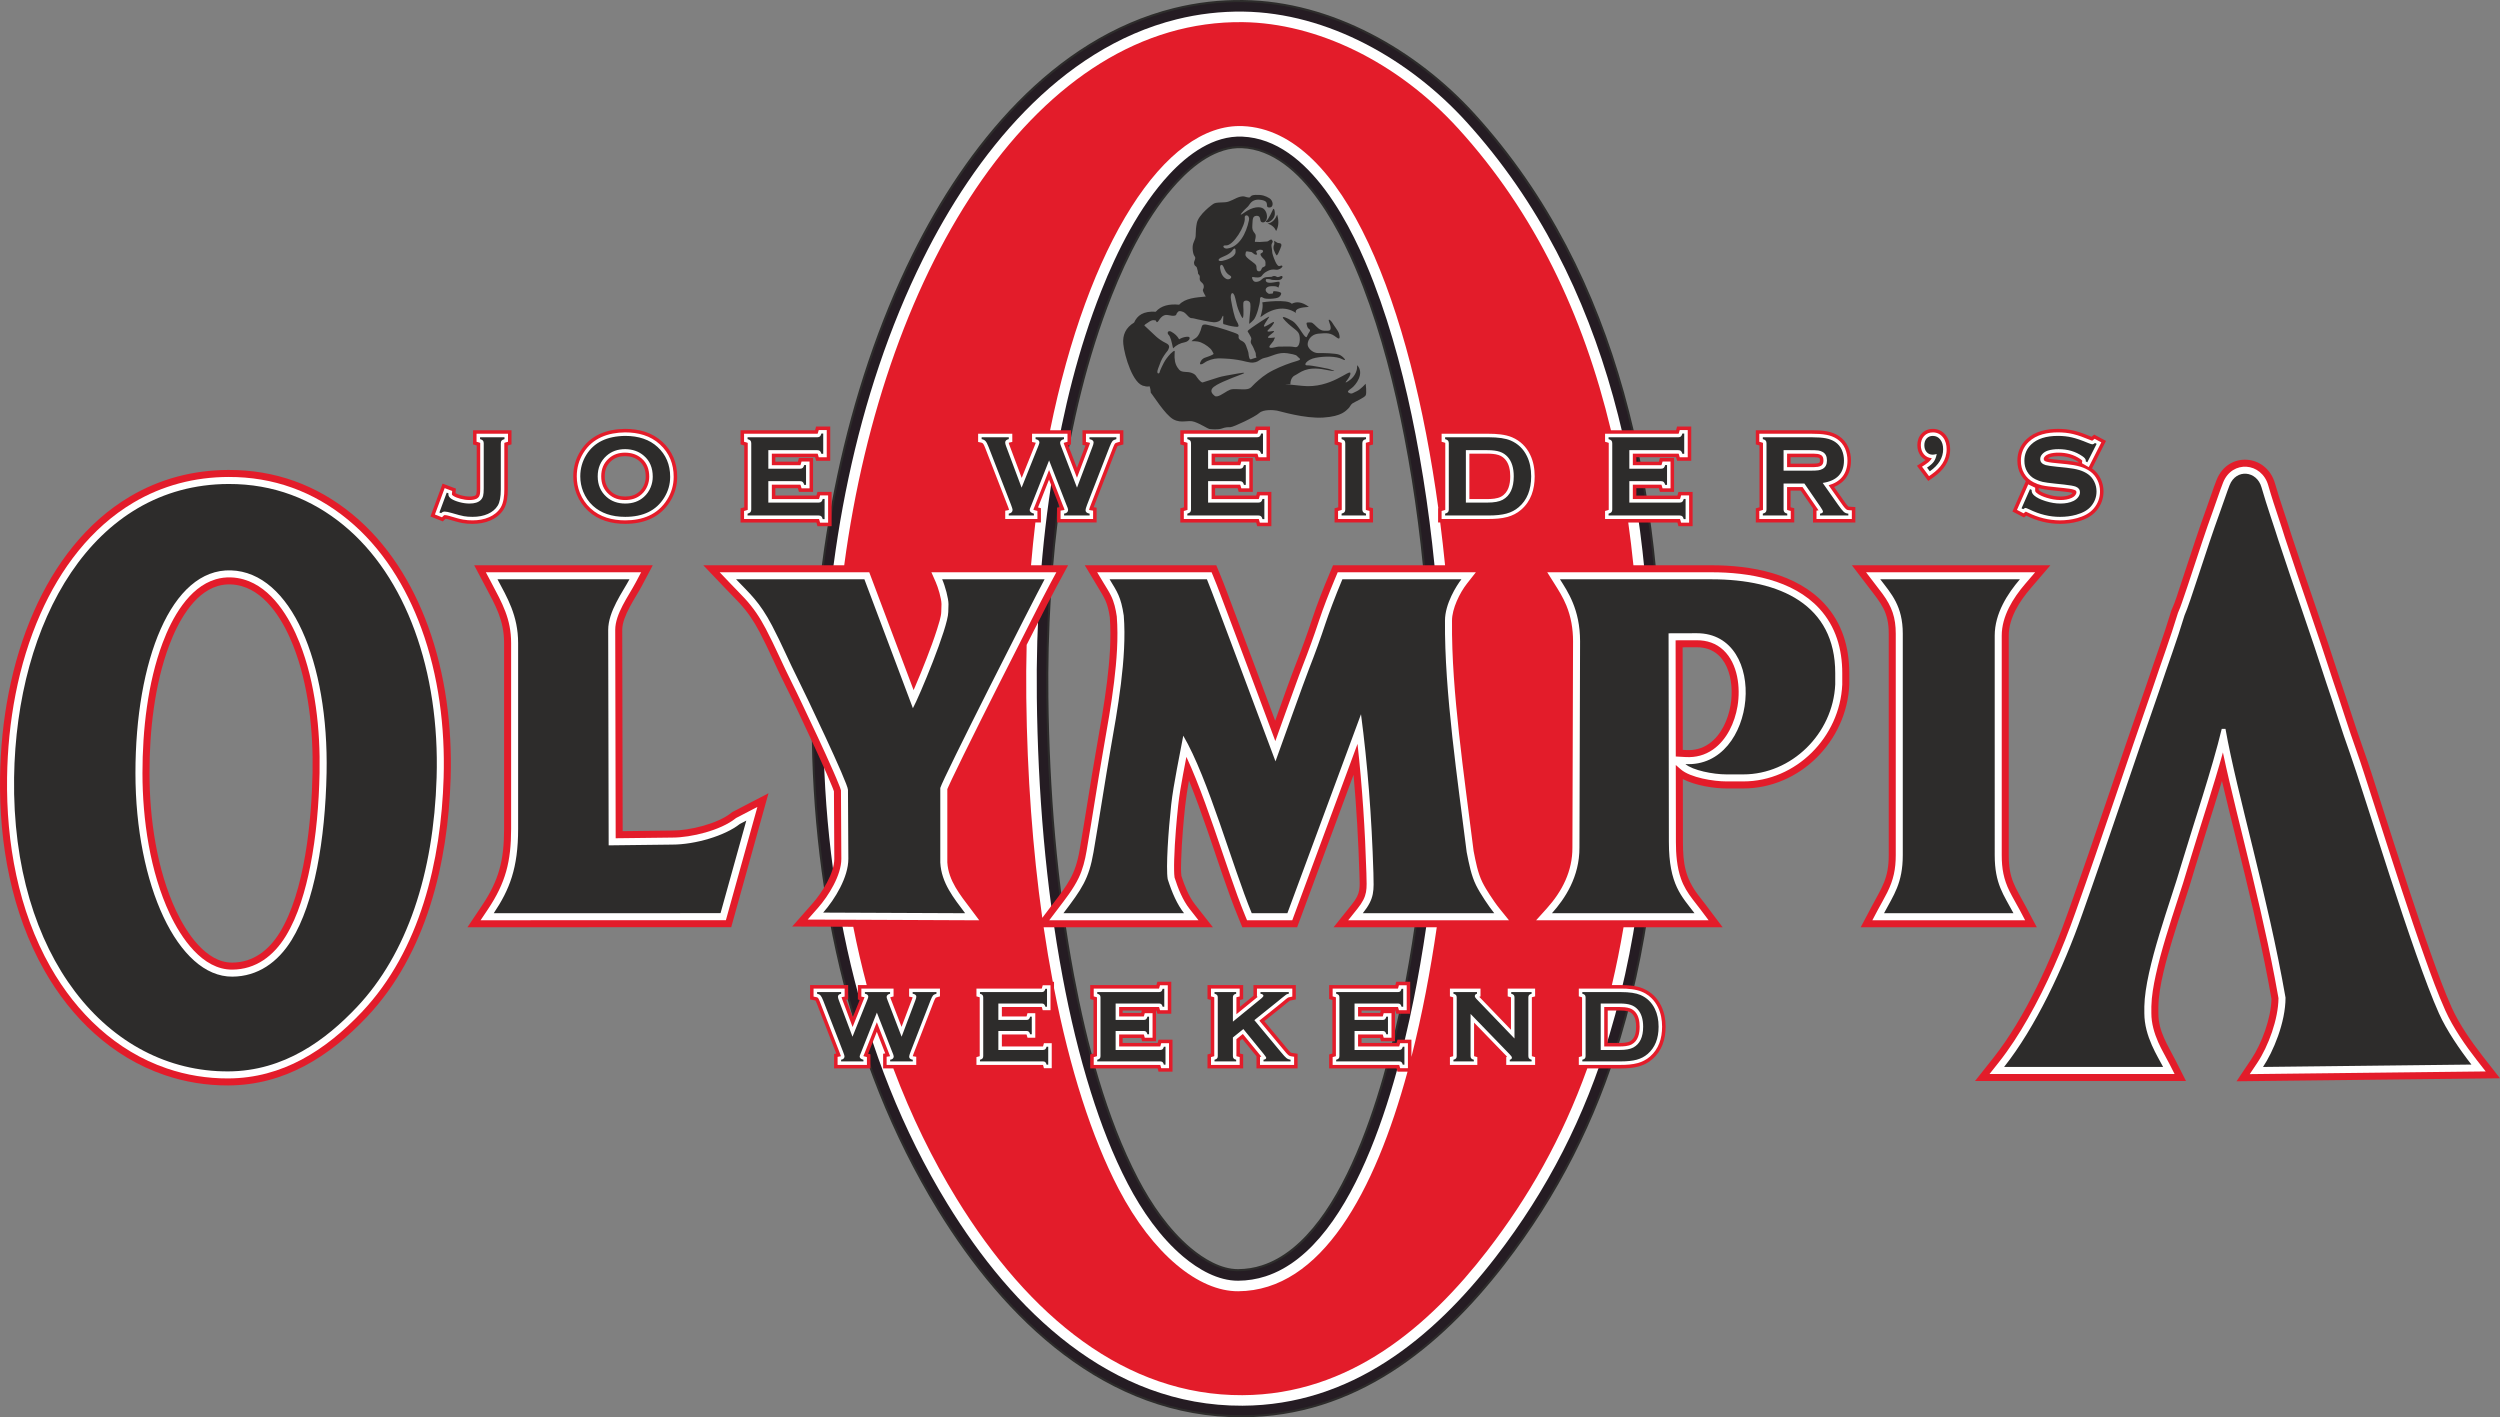 
<svg id="b60b7dd8-db6e-11ec-8199-0242ac110009" version="1.1" width="1009.349pt" viewBox="0 0 1009.349 572.219" height="572.219pt" xmlns="http://www.w3.org/2000/svg">
  
  
  <rect x="0" y="0" width="1009.349" height="572.219" fill="#808080" stroke="none"/>
  
  
  <defs id="defs39"></defs>
  <g id="g2" transform="translate(-11.231,-78.143)"></g>
  <g id="g30" transform="translate(-11.231,-78.143)">
    <g id="g28">
      <path id="path4" d="m 513.235,78.578 c 35.571,0.482 69.714,20.064 93.192,45.912 59.371,65.367 75.656,154.02 75.533,239.727 -0.064,44.359 -3.98,90.04 -16.78,132.69 -10.1,33.654 -25.308,63.648 -46.79,91.455 -26.221,33.945 -60.415,61.369 -105.515,61.573 -54.923,0.248 -95.722,-39.432 -122.764,-83.553 -36.835,-60.097 -51.513,-132.408 -50.708,-202.276 0.711,-61.629 13.105,-127.787 40.667,-183.267 21.48,-43.237 56.243,-86.851 105.237,-99.034 9.123,-2.269 18.528,-3.355 27.927,-3.227 z m -0.595,58.973 c -10.316,-0.439 -19.62,6.809 -26.264,13.963 -11.631,12.524 -20.375,30.04 -26.624,45.804 -19.59,49.419 -26.273,109.637 -25.662,162.442 0.433,37.386 3.463,75.444 10.373,112.215 5.133,27.316 13.002,57.518 25.94,82.259 5.325,10.184 12.461,20.596 21.316,28.043 5.213,4.385 12.341,8.739 19.393,8.69 3.33,-0.023 6.597,-0.54 9.766,-1.566 35.537,-11.505 52.237,-83.278 58.187,-114.947 3.842,-20.451 6.525,-41.223 8.266,-61.956 1.372,-16.349 2.259,-33.049 2.034,-49.46 -0.177,-12.877 -0.74,-25.753 -1.676,-38.597 -1.71,-23.479 -4.644,-47.012 -9.132,-70.126 -3.959,-20.393 -9.201,-41.081 -16.656,-60.494 -7.58,-19.737 -24.197,-55.204 -49.259,-56.27 z" style="fill:#251c23;fill-rule:evenodd;stroke:#2d2c2b;stroke-width:0.85;stroke-miterlimit:10.433"></path>
      <path id="path6" d="m 513.177,82.83 c 34.373,0.466 67.429,19.557 90.103,44.519 58.611,64.531 74.55,152.282 74.428,236.862 -0.064,43.934 -3.923,89.23 -16.601,131.474 -9.951,33.156 -24.919,62.682 -46.082,90.078 -25.384,32.861 -58.47,59.723 -102.169,59.92 -53.328,0.24 -92.908,-38.755 -119.12,-81.522 -36.41,-59.404 -50.877,-130.95 -50.081,-200.005 0.703,-60.981 12.949,-126.525 40.224,-181.424 20.886,-42.041 54.767,-84.942 102.455,-96.8 8.769,-2.18 17.809,-3.224 26.844,-3.102 z m -0.357,50.474 c -11.694,-0.497 -21.984,7.159 -29.561,15.318 -12.014,12.936 -21.005,30.843 -27.461,47.13 -9.189,23.182 -15.285,48.147 -19.332,72.718 -4.957,30.099 -6.982,60.851 -6.629,91.341 0.435,37.634 3.49,75.937 10.445,112.951 2.94,15.646 6.622,31.25 11.409,46.439 3.981,12.628 8.799,25.259 14.941,37.005 5.59,10.691 13.055,21.512 22.347,29.327 6.054,5.092 14.006,9.744 22.159,9.688 3.765,-0.026 7.464,-0.613 11.046,-1.773 37.723,-12.213 54.721,-84.489 61.056,-118.207 3.869,-20.593 6.571,-41.508 8.324,-62.386 1.384,-16.487 2.275,-33.324 2.048,-49.874 -0.178,-12.961 -0.745,-25.92 -1.686,-38.847 -1.723,-23.648 -4.679,-47.348 -9.199,-70.628 -4.007,-20.639 -9.316,-41.561 -16.861,-61.208 -8.347,-21.734 -25.72,-57.831 -53.047,-58.993 z" style="fill:#ffffff;fill-rule:evenodd"></path>
      <path id="path8" d="m 498.05,197.86 c -4.087,0.394 -8.273,0.646 -10.745,3.306 -4.039,-0.395 -7.306,0.372 -9.446,2.834 -5.049,-0.329 -7.487,1.523 -8.738,4.369 -3.449,2.096 -4.731,5.069 -4.365,8.71 0.472,4.682 3.909,16.416 8.497,16.912 0.623,0.224 1.308,0.286 2.125,0.118 0.264,0.707 0.409,1.591 0.472,2.598 0.734,0.689 5.785,8.94 9.114,10.742 3.329,1.803 5.848,0.09 8.458,0.992 2.609,0.901 5.387,2.76 6.017,2.886 0.631,0.126 3.532,0.379 5.088,-0.169 1.556,-0.548 2.229,-0.548 3.449,-0.548 1.219,0 10.003,-4.175 11.656,-5.71 1.653,-1.534 5.77,-1.234 7.142,-0.979 1.372,0.255 11.065,3.279 18.702,2.811 7.636,-0.468 9.195,-2.889 9.974,-3.513 0.779,-0.625 1.012,-1.639 1.792,-2.186 0.779,-0.547 4.909,-2.342 5.377,-3.279 0.468,-0.937 0,-4.684 0,-4.684 0,0 -2.181,2.42 -3.662,3.045 -1.481,0.625 -1.871,1.25 -2.961,0.703 -1.091,-0.547 -0.467,-0.937 1.013,-2.03 1.48,-1.093 5.299,-5.777 2.182,-9.213 -0.078,0.581 -0.078,1.327 -0.078,1.327 0,0 -0.312,3.124 -3.429,5.075 -3.117,1.951 0.913,-1.282 0.758,-3.156 -0.156,-1.874 -7.848,6.356 -19.459,5.107 -11.611,-1.249 -4.753,-0.312 -4.753,-0.312 0,0 -0.312,-2.888 1.792,-3.903 2.104,-1.015 4.442,-3.826 12.078,-2.342 7.636,1.484 1.481,-0.312 1.481,-0.312 0,0 -6.779,-1.483 -8.572,-1.405 -1.792,0.078 -0.233,-2.343 3.351,-3.045 3.584,-0.702 8.419,-0.703 10.805,0.563 2.385,1.266 0.341,-1.169 -1.169,-1.801 -1.509,-0.633 -6.767,-0.73 -8.617,-0.681 -1.85,0.049 -3.797,-1.607 -4.138,-3.018 -0.341,-1.412 0.779,-4.479 4.333,-4.82 3.554,-0.341 4.966,-0.292 7.108,1.412 2.142,1.704 1.266,-0.974 1.071,-1.704 -0.195,-0.73 -2.031,-3.071 -2.595,-4.08 -0.565,-1.01 -1.975,-2.1 -1.29,-0.324 0.685,1.777 1.129,3.513 -0.524,3.513 -1.653,0 -2.619,0.282 -4.473,-1.534 -1.854,-1.817 -1.813,-1.817 -3.063,-1.817 -1.25,0 -1.25,0.121 -0.806,1.615 0.444,1.494 1.814,0.928 0.766,2.422 -1.048,1.494 -0.726,2.503 -1.733,1.534 -1.007,-0.969 -3.068,-5.022 -5.058,-6.171 -1.99,-1.149 -5.632,-2.906 -2.732,0.067 2.9,2.974 4.857,3.65 5.464,5.238 0.607,1.588 0.444,5.603 -1.604,5.268 -2.047,-0.336 -2.345,-0.224 -4.542,-0.224 -2.196,0 -2.196,-0.037 -3.611,0.298 -1.415,0.336 -2.979,0.485 -1.824,-0.97 1.155,-1.454 1.34,-1.566 1.527,-2.238 0.186,-0.671 0.893,-0.821 -0.484,-0.671 -1.377,0.149 -2.717,0.261 -1.601,-0.708 1.116,-0.97 3.09,-2.238 1.415,-1.94 -1.675,0.298 -2.792,0.373 -1.415,-0.82 1.377,-1.194 3.014,-3.656 1.265,-2.648 -1.749,1.007 -4.355,2.909 -2.866,0.373 1.489,-2.536 2.643,-3.432 0.558,-2.201 -2.084,1.231 -6.647,4.333 -7.267,4.906 -0.62,0.573 -0.19,0.525 0.525,1.911 0.715,1.386 0.811,1.242 0.477,2.341 -0.334,1.099 0.668,1.768 1.144,3.106 0.477,1.337 0.906,1.625 0.858,2.628 -0.048,1.003 0.857,1.003 -0.477,1.29 -1.335,0.286 -1.811,1.05 -2.193,-0.191 -0.382,-1.242 -0.095,-1.624 -0.668,-3.105 -0.572,-1.481 -0.668,-2.437 -1.622,-3.201 -0.954,-0.764 -1.144,-0.429 -1.764,-1.242 -0.62,-0.812 0.238,-1.339 -0.62,-1.911 -0.858,-0.573 -8.147,-2.927 -10.28,-3.333 -2.133,-0.407 -3.895,-1.289 -4.267,0.442 -0.372,1.73 -1.355,3.867 -2.438,4.478 -1.083,0.611 -1.659,1.256 -1.659,1.256 0,0 2.1,-0.203 3.793,0.475 1.693,0.678 3.982,2.282 4.542,3.467 0.56,1.185 0.965,1.092 0,1.591 -0.965,0.499 -1.681,0.655 -2.989,1.154 -1.308,0.499 -1.806,1.716 -1.899,2.246 -0.093,0.53 0.591,0.655 1.837,-0.281 1.246,-0.936 3.643,-1.685 5.417,-1.716 1.774,-0.031 6.607,0.058 11.398,1.327 4.791,1.269 5.01,-1.125 7.547,-1.563 2.537,-0.438 5.336,-2.454 9.097,-1.841 3.761,0.614 3.586,0.833 4.286,1.534 0.7,0.701 1.705,0.964 -0.744,1.665 -2.449,0.701 -5.991,1.971 -9.359,3.68 -3.368,1.709 -5.335,3.506 -7.216,5.215 -1.881,1.708 -1.652,2.604 -5.324,2.469 -3.673,-0.135 -4.21,-0.269 -5.867,0.673 -1.657,0.942 -4.076,2.827 -5.151,1.974 -1.074,-0.853 -1.701,-1.795 -1.074,-2.872 0.627,-1.077 3.109,-2.225 4.57,-2.889 1.461,-0.664 5.669,-2.355 7.192,-2.893 1.523,-0.538 2.221,-1.034 -1.496,-0.361 -3.717,0.673 -6.188,1.068 -7.581,1.521 -1.393,0.453 -6.4,2.037 -6.4,2.037 0,0 -0.339,0.339 -1.619,-1.094 -1.28,-1.433 -0.941,-1.961 -2.823,-2.716 -1.883,-0.754 -3.952,0.038 -5.12,-1.32 -1.167,-1.358 -1.732,-2.716 -1.845,-4.941 -0.113,-2.225 0.526,-3.206 -0.678,-2.339 -1.204,0.867 -2.578,2.728 -3.136,3.587 -0.558,0.858 -2.197,4.18 -2.235,4.777 -0.037,0.597 -1.527,0.97 -0.596,-1.53 0.931,-2.5 1.229,-3.508 2.421,-5.299 1.192,-1.791 1.378,-1.641 1.714,-2.425 0.335,-0.784 0.782,-1.717 -0.931,-2.538 -1.714,-0.821 -3.129,-1.885 -3.955,-2.623 -0.825,-0.739 -4.509,-4.223 -4.509,-4.223 0,0 -0.767,-0.206 0.383,-0.945 1.149,-0.739 2.005,-1.536 3.095,-1.477 1.09,0.059 0.884,0.206 1.061,0.59 0.177,0.384 0.53,0.237 0.943,-0.413 0.413,-0.65 1.628,-2.557 3.525,-2.281 1.896,0.276 1.924,0.414 2.886,0.276 0.962,-0.138 0.687,-0.854 1.044,-1.129 0.358,-0.275 0.331,-0.909 1.65,-0.633 1.319,0.275 1.649,0.798 2.776,1.955 1.127,1.157 1.511,0.66 2.364,0.936 0.852,0.276 6.908,1.523 8.082,1.551 1.174,0.029 2.462,-0.459 2.863,-1.205 0.401,-0.746 0.888,-2.151 0.917,-1.004 0.029,1.147 -0.143,1.578 -0.086,2.41 0.057,0.832 0.286,0.458 1.288,0.832 1.002,0.373 3.379,0.804 4.323,0.804 0.945,0 0.773,-0.774 -0.172,-2.353 -0.945,-1.578 -1.679,-5.402 -2.232,-8.47 -0.553,-3.067 0.993,-4.042 1.724,-0.646 0.434,2.018 0.833,3.794 1.684,5.608 0.852,1.814 1.442,3.575 1.598,0.907 0.155,-2.668 -0.421,-4.833 0.261,-5.373 0.682,-0.54 2.294,-0.307 2.508,0.945 0.214,1.251 -0.107,3.682 -0.266,5.442 -0.16,1.76 -0.213,2.721 -0.213,2.721 0,0 0.651,-0.335 1.837,-1.627 1.186,-1.292 2.583,-6.513 2.545,-8.001 -0.039,-1.488 0.62,-1.349 1.438,-0.8 0.818,0.549 5.069,0.38 6.135,-0.306 0.774,-0.499 1.179,-1.431 0.903,-1.782 -0.276,-0.351 -1.745,-0.662 -2.704,-0.662 -0.959,0 0.013,0.988 -0.998,0.988 -1.012,0 -0.998,0.269 -1.495,-0.109 -0.497,-0.378 -1.011,-0.753 -0.978,-1.443 0.033,-0.69 0.688,-1.382 2.174,-1.435 1.486,-0.053 2.112,-0.001 2.659,0.365 0.547,0.366 0.234,0.157 0.574,-0.601 0.339,-0.758 0.194,-1.309 0.157,-1.463 -0.148,-0.606 -4.448,1.131 -5.366,-0.219 -0.241,-0.353 -0.164,-0.567 -0.083,-0.8 0.081,-0.233 0.209,-0.209 1.147,-0.157 0.938,0.053 0.86,0.34 1.798,0.34 1.049,0 3.256,0.41 3.697,-0.917 0.103,-0.313 0.113,-0.523 -0.255,-0.676 -0.368,-0.154 -1.304,0.771 -2.06,0.304 -0.755,-0.467 -1.348,-0.394 -2.003,0.018 -3.551,0.09 -3.072,0.383 -4.645,1.559 -0.452,0.338 -1.687,0.634 -2.216,0.417 -0.574,-0.235 -0.861,-0.835 -0.965,-1.149 -0.104,-0.314 -0.299,-0.87 0.391,-0.732 0.94,0.189 2.8,0.468 3.494,-0.548 0.388,-0.569 1.021,-1.226 1.921,-1.69 0.899,-0.464 1.444,-0.75 2.589,-0.792 1.145,-0.041 1.335,0.313 2.344,-0.082 1.009,-0.395 1.254,-0.874 1.39,-1.092 0.136,-0.218 -0.11,-0.705 -0.993,-0.262 -1.236,0.621 -2.51,-3.431 -2.787,-4.223 -0.242,-0.694 -0.347,-1.214 -0.382,-2.116 -0.035,-0.902 -0.451,-1.839 -0.104,-2.637 0.347,-0.798 0.52,-0.729 0.278,-1.18 -0.243,-0.451 -0.382,-0.763 -1.076,-0.312 -0.694,0.451 -0.729,0.625 -1.735,0.625 -1.006,0 -2.22,0.243 -3.018,0.139 -0.798,-0.104 -1.284,0.173 -1.284,-0.278 0,-0.451 0.5,-1.543 0.308,-2.502 -0.192,-0.96 -1.532,-1.344 -1.341,-3.743 0.191,-2.399 -0.096,-3.935 1.724,-4.031 1.82,-0.096 1.245,1.92 1.82,2.4 0.575,0.48 1.724,0.384 2.203,-0.96 0.479,-1.343 0,-3.359 -1.245,-4.318 -1.245,-0.96 -4.263,-0.91 -7.71,1.583 -3.448,2.494 0.193,-1.391 1.245,-2.255 1.053,-0.864 1.437,-3.455 5.459,-2.879 4.022,0.576 1.293,2.974 3.304,3.071 2.011,0.096 1.724,-2.783 0.096,-3.743 -1.629,-0.959 -2.873,-1.439 -5.555,-1.343 -2.682,0.096 -1.628,1.152 -2.873,1.055 -1.245,-0.096 -1.533,-0.768 -3.448,-0.288 -1.915,0.48 -3.926,2.112 -6.034,2.208 -2.107,0.096 -3.639,0.096 -4.406,0.48 -0.767,0.384 -6.322,4.51 -6.992,7.965 -0.67,3.455 -0.192,4.798 -0.67,6.238 -0.478,1.439 -1.244,2.202 -0.957,4.745 0.287,2.543 1.054,2.255 1.006,3.167 -0.048,0.912 -0.718,1.199 -0.431,2.351 0.287,1.152 0.91,0.624 1.149,1.727 0.239,1.104 0.383,1.152 0.383,1.871 0,0.72 0.814,0.672 0.719,1.728 -0.096,1.055 6e-4,1.439 0.719,2.063 0.718,0.624 0.909,1.008 0.909,1.776 0,0.768 -0.383,0.912 -0.383,1.439 0,0.528 1.182,2.503 1.182,2.503 z M 525.266,162.537 c 0,0 -2.011,4.462 -2.73,4.75 -0.719,0.288 0.24,0.817 1.006,0.48 0.766,-0.336 2.538,-1.536 2.394,-3.647 -0.144,-2.111 -0.67,-1.584 -0.67,-1.584 z m 1.628,2.255 c -0.773,1.871 -1.907,3.262 -3.831,3.599 1.726,0.611 2.824,1.642 3.4,3.023 1.207,-2.208 1.015,-4.415 0.431,-6.622 z m -1.272,10.555 c 0,0 0.264,1.247 0,1.655 -0.264,0.408 -0.311,1.295 -0.12,1.943 0.191,0.648 0.79,1.895 1.101,2.255 0.311,0.36 1.125,-1.607 1.485,-2.519 0.359,-0.912 0.719,-1.584 0.335,-2.063 -0.383,-0.479 -1.125,-0.239 -1.532,-0.504 -0.407,-0.264 -1.269,-0.768 -1.269,-0.768 z m -5.767,3.6 c 0,0 -1.58,0.336 -1.437,0.912 0.144,0.576 0.766,1.104 -0.096,1.104 -0.862,0 -1.389,-1.104 -2.107,-1.104 -0.718,0 -1.964,-0.624 -2.011,0.192 -0.048,0.816 -0.67,1.2 1.245,2.735 1.915,1.536 3.017,2.016 3.065,3.023 0.048,1.007 0.048,1.776 0.958,1.871 0.91,0.096 1.005,-0.912 1.293,-1.344 0.288,-0.432 1.437,-0.48 1.389,-1.2 -0.048,-0.72 0.239,-1.535 -0.575,-2.303 -0.814,-0.768 -1.437,-1.536 -1.437,-2.016 0,-0.48 0.336,-0.336 0.719,-0.671 0.383,-0.336 0.43,-0.72 0.143,-0.96 -0.287,-0.24 -1.149,-0.24 -1.149,-0.24 z m -15.995,7.63 c 0.212,1.363 0.738,3.288 2.49,4.175 1.192,0.603 2.716,-0.642 1.58,-1.296 -1.811,-1.043 -2.16,-2.336 -2.682,-3.502 -0.668,-1.494 -1.64,-0.992 -1.389,0.624 z m 0.88,-3.112 c 1.593,-0.305 5.129,-1.467 5.329,-3.467 0.152,-1.526 -0.32,-2.094 -1.212,-0.814 -1.257,1.806 -3.738,2.474 -4.781,3.038 -1.438,0.778 -0.942,1.551 0.663,1.243 z m 2.011,-4.99 c 4.773,-0.632 7.613,-6.029 8.729,-11.383 0.487,-2.339 -1.923,-2.58 -1.69,-1.006 0.44,2.961 -4.665,11.506 -7.702,11.145 -1.621,-0.193 -0.956,1.458 0.663,1.243 z m 14.11,21.729 c 0.432,1.615 -0.175,3.999 -0.767,5.998 4.844,-3.701 9.905,-4.681 14.367,-1.727 -0.585,-1.78 2.084,-2.21 5.22,-2.447 -2.946,-2.145 -5.101,-2.176 -6.896,-1.248 -1.843,-1.999 -11.877,-0.623 -11.924,-0.576 z m -36.587,11.948 c 1.229,0.712 2.298,1.622 3.017,2.975 1.044,-0.625 2.002,-0.897 2.921,-1.008 2.338,-0.34 1.281,1.853 -0.622,2.208 -1.897,0.363 -3.309,1.074 -4.741,2.447 -0.647,-2.863 -1.013,-4.752 -1.915,-5.566 -0.702,-0.929 0.129,-1.856 1.341,-1.055 z" style="fill:#2d2c2b;fill-rule:evenodd"></path>
      <path id="path10" d="m 195.138,277.243 c 0.711,0.416 1.604,0.704 2.381,0.911 1.068,0.285 2.174,0.457 3.281,0.457 0.651,0 2,-0.078 2.505,-0.583 0.119,-0.119 0.188,-0.245 0.232,-0.406 0.158,-0.642 0.162,-1.603 0.162,-2.257 v -17.374 l -1.484,-0.419 v -5.722 h 15.532 v 5.714 l -1.485,0.425 v 17.724 c 0,2.638 -0.274,5.824 -1.701,8.117 -1.255,2.011 -3.08,3.45 -5.235,4.407 -2.301,1.021 -4.797,1.413 -7.301,1.413 -1.332,0 -2.686,-0.073 -3.987,-0.312 -1.699,-0.299 -3.49,-0.846 -5.139,-1.333 -0.427,-0.124 -1.212,-0.359 -1.786,-0.449 l -1.099,1.099 -4.999,-1.988 4.909,-13.273 5.374,2.015 z m 170.097,217.474 -3.506,8.858 0.931,0.239 v 5.691 h -14.675 v -5.838 l 0.867,-0.166 -7.888,-20.322 c -0.107,-0.273 -0.289,-0.746 -0.468,-1.07 l -2.21,-0.452 v -5.806 h 15.383 v 5.773 l -0.806,0.177 2.648,7.075 2.831,-7.045 -0.755,-0.145 v -5.834 h 3.575 c -2.02,-7.612 -3.839,-15.456 -5.436,-23.529 l -24.657,-0.106 8.245,-9.362 c 3.772,-4.283 8.752,-12.064 8.76,-17.958 l -0.149,-27.255 c -0.214,-0.7 -0.558,-1.501 -0.814,-2.138 -0.68,-1.694 -1.405,-3.373 -2.138,-5.044 -2.007,-4.579 -4.099,-9.128 -6.207,-13.661 -3.34,-7.181 -6.709,-14.5 -10.281,-21.566 -3.655,-7.231 -6.797,-14.708 -10.569,-21.879 -2.328,-4.426 -4.745,-8.054 -8.132,-11.725 -1.783,-1.933 -3.661,-3.785 -5.476,-5.69 l -9.131,-9.581 h 56.897 c 16.308,-122.081 78.725,-220.39 161.046,-219.275 29.54,0.4 62.156,15.761 87.013,43.126 30.64,33.734 50.326,74.861 61.501,121.642 h 26.276 l 0.428,-1.5 h 5.715 v 13.834 h -5.706 l -0.423,-1.461 h -16.035 v 1.824 h 9.086 l 0.425,-1.484 h 5.714 v 13.66 h -5.706 l -0.431,-1.484 h -9.088 v 2.985 h 16.579 l 0.424,-1.484 h 5.715 v 13.842 h -5.723 l -0.418,-1.484 h -19.846 c 0.797,5.686 1.49,11.44 2.085,17.26 h 31.49 c 15.968,0 34.345,3.26 45.659,15.564 7.141,7.766 10.005,17.573 10.005,27.976 v 4.671 l -0.006,0.127 c -1.012,22.635 -19.948,41.772 -42.781,41.772 h -6.818 c -4.892,0 -12.576,-1.159 -17.597,-3.783 l 0.039,25.379 c 0,8.711 0.926,14.553 6.205,21.488 0.992,1.303 2.02,2.578 3.005,3.887 l 6.835,9.079 h -40.025 c -1.37,8.094 -2.944,15.862 -4.711,23.335 h 3.67 c 2.906,0 6.284,0.248 8.993,1.399 3.268,1.412 5.707,3.784 7.25,6.983 1.286,2.635 1.784,5.52 1.784,8.434 0,5.087 -1.49,9.818 -5.435,13.176 -1.591,1.375 -3.439,2.314 -5.468,2.875 -2.272,0.62 -4.776,0.786 -7.124,0.786 H 652.079 c -10.225,28.45 -23.875,52.244 -40.419,73.659 -23.44,30.344 -55.428,58.071 -98.824,58.268 -47.01,0.212 -86.12,-31.596 -115.476,-79.492 -9.514,-15.523 -18.156,-33.032 -25.459,-52.435 h -4.114 v -5.926 l 0.852,-0.13 z m 71.054,-20.195 h 0.493 v 2.557 c 6.335,32.415 15.174,60.237 26.083,81.097 13.834,26.457 32.406,41.406 48.303,41.296 33.577,-0.233 55.12,-40.137 68.338,-88.652 h -4.066 l -0.37,-1.316 h -27.217 v -5.64 l 1.315,-0.37 v -21.634 l -1.315,-0.371 v -5.639 h 26.726 l 0.379,-1.329 h 5.632 v 12.905 h -5.623 l -0.375,-1.295 h -0.153 v 12.407 h -5.622 l -0.381,-1.316 h -7.489 v 2 h 14.126 l 0.375,-1.315 h 5.632 v 6.947 c 4.337,-16.996 7.698,-34.87 10.233,-52.34 h -41.667 l 7.374,-9.212 c 3.788,-4.733 3.167,-6.696 3.042,-12.525 -0.406,-13.299 -1.162,-26.573 -2.349,-39.811 -7.134,19.282 -14.268,38.564 -21.401,57.846 l -1.369,3.702 h -22.136 l -1.446,-3.51 c -4.765,-11.569 -8.58,-23.849 -12.69,-35.686 -2.297,-6.614 -4.658,-13.228 -7.278,-19.722 -0.044,-0.109 -0.088,-0.218 -0.132,-0.327 -0.617,3.446 -1.159,6.892 -1.533,10.321 -0.361,3.313 -0.668,6.635 -0.93,9.958 -0.304,3.859 -0.556,7.741 -0.669,11.611 -0.056,1.927 -0.176,4.647 0.086,6.636 1.262,3.928 2.981,8.31 5.523,11.551 l 7.192,9.168 h -68.34 c 1.11,7.535 2.344,14.878 3.698,22.006 z m 28.198,22.702 v 2 h 14.126 l 0.375,-1.315 h 5.632 v 12.912 h -5.64 l -0.37,-1.316 h -27.217 v -5.64 l 1.316,-0.37 v -21.634 l -1.316,-0.371 v -5.639 h 26.726 l 0.379,-1.329 h 5.632 v 12.905 h -5.623 l -0.375,-1.295 h -0.153 v 12.407 h -5.622 l -0.381,-1.316 z m 7.763,-11.092 h -7.763 v 0.972 h 7.486 z m 40.555,11.455 -0.97,0.782 v 5.11 l 1.316,0.343 v 5.683 h -14.41 v -5.64 l 1.316,-0.37 v -21.634 l -1.316,-0.371 v -5.639 h 14.41 v 5.691 l -1.316,0.338 v 2.763 l 5.457,-4.456 v -4.336 h 17.111 v 5.803 l -2.263,0.466 c -0.071,0.015 -0.154,0.031 -0.232,0.051 -0.45,0.32 -0.929,0.741 -1.342,1.08 l -1.612,1.333 -7.269,5.837 8.948,10.764 c 0.446,0.536 1.2,1.49 1.732,1.912 0.086,0.067 0.259,0.1 0.361,0.116 l 2.397,0.374 v 5.919 h -16.6 v -4.907 z m 55.906,-11.455 h -7.763 v 0.972 h 7.486 z m 91.623,0 v 13.092 h 4.828 c 1.167,0 3.104,-0.088 4.16,-0.663 2.105,-1.144 2.474,-3.711 2.474,-5.893 0,-1.675 -0.255,-3.717 -1.417,-5.022 -0.456,-0.512 -0.987,-0.875 -1.643,-1.093 -1.064,-0.357 -2.461,-0.421 -3.573,-0.421 z m -228.291,-37.425 4.018,-5.29 c 6.202,-8.165 9.305,-11.95 11.068,-22.164 2.347,-13.598 4.373,-27.257 6.76,-40.844 1.589,-9.05 3.207,-18.091 4.32,-27.216 1.029,-8.435 1.742,-17.366 1.089,-25.859 -0.904,-5.949 -1.923,-7.375 -4.939,-12.386 l -5.174,-8.594 h 53.104 l 1.452,3.494 c 1.859,4.474 3.544,9.124 5.258,13.658 2.942,7.781 5.862,15.572 8.778,23.363 2.775,7.412 5.525,14.838 8.296,22.256 0.457,-1.273 0.914,-2.546 1.373,-3.818 2.309,-6.414 4.57,-12.961 7.061,-19.302 2.343,-5.965 4.522,-11.98 6.537,-18.064 2.007,-6.06 4.455,-12.241 6.933,-18.12 l 1.462,-3.467 h 45.218 c -0.577,-5.785 -1.228,-11.545 -1.956,-17.26 h -0.857 v -5.723 l 0.097,-0.027 C 580.766,201.737 554.062,130.802 513.001,129.055 481.436,127.713 450.39,176.805 435.195,251.849 h 8.447 v 5.762 l -1.131,0.298 3.525,9.163 3.432,-9.073 -1.206,-0.233 v -5.917 h 16.519 v 5.735 l -2.081,0.574 c -0.073,0.02 -0.175,0.049 -0.269,0.082 -0.227,0.414 -0.456,1.02 -0.6,1.382 l -9.041,23.293 c -2e-4,5e-4 -5e-4,0.001 -8e-4,0.002 l 1.189,0.197 v 5.982 h -15.966 v -6.01 l 1.102,-0.169 -4.344,-11.14 -4.45,11.241 1.177,0.302 v 5.776 h -2.239 c -0.673,5.653 -1.26,11.408 -1.757,17.26 h 14.975 l -4.52,8.364 c -2.693,4.985 -5.251,10.107 -7.828,15.155 -1.467,2.873 -2.932,5.747 -4.394,8.623 -0.18,7.018 -0.233,14.143 -0.149,21.361 0.362,31.299 2.588,61.303 6.459,88.847 z m 258.531,-109.223 0.063,41.405 1.375,0.076 c 3.347,0.186 6.44,-0.601 9.196,-2.528 4.963,-3.472 7.752,-9.816 8.728,-15.625 1.675,-9.963 -1.287,-23.344 -13.626,-23.344 z M 928.315,481.396 c -0.472,-2.693 -0.966,-5.381 -1.479,-8.067 -3.514,-18.392 -7.913,-36.593 -12.382,-54.772 -2.041,-8.302 -4.179,-16.697 -6.132,-25.117 -0.998,3.31 -2.019,6.608 -3.039,9.89 -2.661,8.565 -5.409,17.109 -7.985,25.7 -2.713,9.544 -6.13,18.972 -8.984,28.502 -2.395,7.996 -5.492,18.66 -5.66,27.006 v 2.687 c 0,7.387 3.796,12.872 6.969,19.119 l 4.183,8.237 h -85.181 l 7.297,-9.194 c 13.103,-16.509 23.625,-40.013 30.628,-59.963 10.714,-30.104 20.663,-60.481 31.224,-90.639 3.317,-9.966 6.988,-19.805 10.025,-29.864 l 0.113,-0.373 0.163,-0.355 c 1.416,-3.083 2.587,-7.047 3.666,-10.287 1.936,-5.816 3.825,-11.647 5.774,-17.458 1.499,-4.469 3.025,-8.934 4.644,-13.361 1.351,-3.692 2.54,-7.487 3.978,-11.137 4.623,-11.738 20.195,-10.56 23.598,1.366 2.02,7.076 4.56,13.95 6.691,20.968 6.365,19.372 13.252,38.569 19.482,57.987 3.217,9.318 6.062,18.762 9.404,28.037 2.626,7.288 4.934,14.835 7.3,22.217 3.616,11.281 7.224,22.563 10.93,33.816 3.056,9.28 6.168,18.552 9.453,27.754 2.489,6.971 5.081,14.133 8.114,20.886 2.986,6.645 7.91,13.743 12.4,19.479 l 7.07,9.032 -106.383,1.214 5.991,-8.946 c 4.208,-6.284 7.98,-16.595 8.127,-24.361 z M 831.047,315.714 c -4.448,5.191 -8.802,11.959 -8.802,19.034 v 88.619 c 0,9.815 2.649,12.763 6.917,20.829 l 4.402,8.32 h -71.094 l 4.403,-8.321 c 4.145,-7.833 6.916,-11.333 6.916,-20.828 v -89.376 c 0,-8.745 -3.019,-12.102 -7.926,-18.523 l -6.96,-9.111 h 80.163 z m -568.417,97.999 20.034,-0.241 c 7.005,0 18.238,-2.719 23.74,-7.098 l 0.429,-0.342 14.668,-7.625 -15.048,54.083 -106.5,0.028 5.911,-8.826 c 6.887,-10.285 8.889,-18.395 8.889,-30.93 v -74.985 c 0,-9.266 -3.51,-15.232 -7.674,-23.1 l -4.404,-8.321 h 72.11 l -4.404,8.321 c -2.57,4.857 -7.93,12.145 -7.93,17.789 z M 103.474,267.877 c 18.721,-0.058 35.607,6.053 50.012,17.882 14.276,11.722 24.22,27.845 30.517,45.06 7.132,19.497 9.802,40.77 9.171,61.46 -1.04,34.102 -9.702,70.952 -33.795,96.416 -15.136,15.998 -33.286,27.6 -56.015,27.684 -8.759,0.033 -17.422,-1.361 -25.711,-4.196 C 56.471,504.939 40.095,489.234 29.164,469.998 15.832,446.537 10.873,418.77 11.251,392.026 c 0.322,-22.756 4.463,-46.284 13.711,-67.169 8.279,-18.699 20.935,-35.718 38.754,-46.254 12.175,-7.199 25.639,-10.682 39.759,-10.726 z m 0.846,46.214 c -1.756,-0.056 -3.486,0.155 -5.172,0.651 -9.941,2.926 -16.258,15.034 -19.613,23.979 -5.943,15.844 -7.952,34.697 -7.952,51.526 0,18.232 2.943,39.051 10.778,55.677 3.978,8.442 11.908,20.921 22.617,20.86 8.554,-0.049 14.818,-5.058 19.157,-12.085 10.203,-16.522 12.902,-45.511 13.282,-64.565 0.336,-16.824 -1.61,-35.626 -7.836,-51.378 -3.686,-9.325 -10.381,-20.96 -20.722,-23.951 -1.48,-0.428 -2.999,-0.665 -4.538,-0.714 z m 159.284,-62.795 c 5.541,0 10.864,1.387 15.009,5.208 4.116,3.773 6.027,8.617 6.027,14.162 0,3.583 -0.979,6.929 -2.878,9.966 -4.057,6.501 -10.635,9.017 -18.111,9.017 -5.529,0 -10.815,-1.4 -14.95,-5.212 -2.046,-1.886 -3.593,-4.161 -4.642,-6.746 -0.922,-2.311 -1.38,-4.743 -1.38,-7.23 0,-3.644 0.941,-7.059 2.855,-10.159 3.997,-6.475 10.65,-8.909 18.034,-9.005 z m 0.009,11.015 c -2.117,0.002 -4.023,0.542 -5.62,1.969 -1.86,1.649 -2.61,3.713 -2.61,6.18 0,2.467 0.75,4.531 2.614,6.184 1.605,1.434 3.54,1.966 5.67,1.966 2.12,0 4.053,-0.523 5.65,-1.962 0.891,-0.796 1.546,-1.76 1.996,-2.862 0.413,-1.02 0.621,-2.083 0.621,-3.183 0,-2.475 -0.671,-4.654 -2.586,-6.301 -1.631,-1.421 -3.595,-1.966 -5.736,-1.99 z m 60.655,12.927 v 2.985 h 16.579 l 0.424,-1.484 h 5.715 v 13.842 h -5.723 l -0.418,-1.484 h -30.624 v -5.723 l 1.484,-0.418 v -24.965 l -1.484,-0.419 v -5.722 h 30.069 l 0.428,-1.5 h 5.715 v 13.834 h -5.706 l -0.423,-1.461 h -16.035 v 1.824 h 9.086 l 0.425,-1.484 h 5.714 v 13.66 h -5.706 l -0.431,-1.484 z m 177.55,0 v 2.985 h 16.579 l 0.424,-1.484 h 5.715 v 13.842 h -5.723 l -0.418,-1.484 h -30.624 v -5.723 l 1.484,-0.418 v -24.965 l -1.484,-0.419 v -5.722 h 30.069 l 0.428,-1.5 h 5.715 v 13.834 h -5.707 l -0.423,-1.461 h -16.035 v 1.824 h 9.086 l 0.425,-1.484 h 5.714 v 13.66 h -5.706 l -0.431,-1.484 z m 49.712,-17.248 -1.484,-0.419 v -5.722 h 15.532 v 5.774 l -1.484,0.382 v 24.936 l 1.484,0.387 v 5.767 h -15.532 v -5.723 l 1.484,-0.418 z m 200.223,16.779 3.831,5.443 c 0.469,0.669 1.292,1.88 1.905,2.439 0.047,0.034 0.111,0.036 0.168,0.04 l 2.65,0.173 v 6.233 h -17.095 v -5.677 l -4.958,-7.21 h -4.092 v 6.733 l 1.484,0.387 v 5.767 h -15.532 v -5.723 l 1.484,-0.418 v -24.965 l -1.484,-0.419 v -5.722 h 22.592 c 2.05,0 4.256,0.075 6.27,0.471 1.679,0.329 3.284,0.924 4.715,1.871 1.681,1.113 2.938,2.631 3.757,4.472 l 0.016,0.036 c 0.731,1.707 1.082,3.518 1.082,5.372 0,5.37 -2.568,8.894 -6.793,10.696 z m -17.591,-9.432 h 7.81 c 0.906,0 2.027,0.018 2.922,-0.113 l 0.034,-0.005 c 0.283,-0.038 0.552,-0.123 0.809,-0.263 0.281,-0.15 0.271,-0.665 0.271,-0.931 0,-0.266 0.013,-0.772 -0.267,-0.921 l -0.039,-0.022 c -0.245,-0.137 -0.503,-0.222 -0.779,-0.261 -0.9,-0.125 -2.039,-0.099 -2.95,-0.099 h -7.81 z m 54.503,-1.462 c -0.635,-0.332 -1.214,-0.785 -1.719,-1.361 -1.129,-1.303 -1.619,-2.923 -1.619,-4.631 0,-1.729 0.504,-3.362 1.687,-4.65 1.201,-1.307 2.809,-1.935 4.575,-1.935 2.132,0 3.962,0.909 5.263,2.598 1.258,1.634 1.733,3.62 1.733,5.654 0,4.82 -2.769,8.498 -6.583,11.197 l -2.262,1.601 -4.563,-6.148 2.529,-1.644 c 0.294,-0.191 0.633,-0.424 0.958,-0.68 z m 40.677,22.487 c -0.012,-0.005 -0.023,-0.011 -0.035,-0.016 l -0.922,0.72 -4.652,-2.409 5.41,-12.257 c -0.762,-0.716 -1.414,-1.547 -1.951,-2.482 -1.022,-1.755 -1.472,-3.703 -1.472,-5.726 0,-3.374 1.183,-6.344 3.633,-8.667 3.421,-3.275 8.197,-4.228 12.784,-4.228 2.112,0 4.229,0.205 6.279,0.689 2.354,0.543 4.733,1.459 6.96,2.387 0.091,0.036 0.189,0.076 0.289,0.117 l 1.082,-0.886 4.757,2.553 -5.632,11.11 c 0.015,0.011 0.031,0.021 0.046,0.032 1.467,1.048 2.594,2.426 3.385,4.04 0.805,1.631 1.208,3.382 1.208,5.201 0,2.894 -0.954,5.508 -2.796,7.726 -1.891,2.306 -4.635,3.639 -7.466,4.425 -2.381,0.664 -4.838,0.957 -7.307,0.957 -4.773,0 -9.327,-1.188 -13.601,-3.288 z m 4.986,-11.154 v 0.734 c 0,0.02 0,0.041 0,0.061 0.015,0.014 0.029,0.026 0.042,0.038 0.897,0.798 2.478,1.378 3.607,1.725 1.654,0.512 3.389,0.845 5.125,0.845 1.343,0 2.8,-0.174 4.024,-0.763 0.327,-0.157 0.642,-0.362 0.859,-0.658 l 0.015,-0.019 c -1.014,-0.308 -2.847,-0.482 -3.757,-0.581 l -3.554,-0.37 c -1.758,-0.18 -3.68,-0.371 -5.415,-0.76 -0.318,-0.074 -0.633,-0.158 -0.945,-0.251 z m 16.085,-10.309 0.019,-0.188 c -0.007,-0.005 -0.014,-0.01 -0.021,-0.014 l -0.036,-0.025 c -2.409,-1.676 -5.134,-2.359 -8.055,-2.359 -1.145,0 -2.341,0.109 -3.437,0.457 -0.302,0.104 -0.599,0.248 -0.842,0.457 1.18,0.305 2.937,0.436 4.109,0.554 l 3.642,0.372 c 1.524,0.162 3.108,0.382 4.622,0.746 z" style="fill:#e31c2a;fill-rule:evenodd"></path>
      <g id="g18">
        <path id="path12" d="m 931.153,481.169 c -0.488,-2.795 -1,-5.585 -1.533,-8.372 -3.524,-18.441 -7.933,-36.69 -12.414,-54.917 -1.988,-8.088 -3.995,-16.174 -5.888,-24.284 -0.905,-3.878 -1.791,-7.771 -2.611,-11.677 -1.896,6.902 -4.019,13.77 -6.13,20.57 -2.665,8.581 -5.419,17.14 -7.999,25.746 -1.231,4.334 -2.661,8.639 -4.054,12.924 -1.682,5.173 -3.363,10.347 -4.924,15.559 -1.494,4.987 -2.9,10.034 -4.01,15.121 -0.889,4.076 -1.688,8.491 -1.769,12.67 v 2.715 c 0,4.06 1.154,8.013 2.773,11.704 1.341,3.058 3.009,5.755 4.504,8.698 l 2.092,4.118 h -74.693 l 3.648,-4.597 c 4.403,-5.547 8.285,-11.604 11.793,-17.75 3.866,-6.774 7.341,-13.797 10.513,-20.922 3.222,-7.237 6.147,-14.625 8.773,-22.106 10.719,-30.116 20.67,-60.501 31.235,-90.671 3.328,-9.999 7.009,-19.868 10.056,-29.96 l 0.056,-0.187 0.081,-0.177 c 0.577,-1.256 1.06,-2.651 1.522,-3.954 0.78,-2.197 1.521,-4.409 2.257,-6.62 1.935,-5.814 3.824,-11.643 5.772,-17.453 1.49,-4.445 3.008,-8.885 4.619,-13.288 1.342,-3.67 2.525,-7.445 3.954,-11.072 3.631,-9.221 15.572,-8.225 18.235,1.105 0.664,2.324 1.382,4.636 2.117,6.939 1.501,4.702 3.166,9.39 4.597,14.106 6.369,19.386 13.262,38.597 19.495,58.028 3.226,9.339 6.077,18.805 9.427,28.102 1.055,2.928 2.023,5.903 2.989,8.861 1.443,4.414 2.86,8.837 4.277,13.26 3.618,11.288 7.229,22.578 10.937,33.837 3.063,9.302 6.183,18.596 9.476,27.82 2.514,7.043 5.133,14.272 8.198,21.094 3.083,6.863 8.116,14.139 12.753,20.064 l 3.535,4.516 -95.265,1.087 2.995,-4.473 c 4.567,-6.82 8.535,-17.81 8.61,-26.165 z M 828.895,313.87 c -4.929,5.752 -9.484,13.056 -9.484,20.878 v 88.619 c 0,5.441 0.755,9.762 3.167,14.642 1.259,2.548 2.748,4.997 4.079,7.513 l 2.201,4.16 h -61.681 l 2.201,-4.16 c 1.257,-2.375 2.633,-4.697 3.83,-7.102 2.506,-5.035 3.416,-9.412 3.416,-15.053 v -89.376 c 0,-6.486 -1.528,-10.876 -5.307,-16.055 -1.036,-1.419 -2.134,-2.793 -3.201,-4.189 l -3.48,-4.556 h 68.269 z m -141.081,73.135 0.047,31.058 c 0,4.891 0.396,10.149 2.026,14.799 1.124,3.204 2.717,5.724 4.758,8.405 0.989,1.299 2.014,2.57 2.996,3.875 l 3.417,4.539 H 631.434 l 4.266,-4.732 c 6.239,-6.922 10.43,-15.094 10.378,-24.615 l 0.255,-83.317 c 0,-4.991 -0.809,-9.795 -2.698,-14.423 -1.352,-3.31 -3.095,-6.06 -4.984,-9.059 l -2.736,-4.345 h 66.278 c 15.103,0 32.851,2.989 43.573,14.648 6.653,7.235 9.257,16.374 9.257,26.058 v 4.608 l -0.003,0.063 c -0.945,21.117 -18.63,39.064 -39.949,39.064 h -6.818 c -5.105,0 -14.542,-1.501 -18.414,-4.866 z m -0.076,-50.346 0.071,46.913 4.048,0.225 c 3.982,0.221 7.701,-0.744 10.978,-3.036 5.609,-3.924 8.792,-10.892 9.899,-17.478 1.263,-7.515 0.151,-17.151 -5.676,-22.647 -2.982,-2.813 -6.698,-4.001 -10.751,-4.001 z m -197.513,47.056 c -0.457,2.349 -0.914,4.697 -1.346,7.05 -0.759,4.13 -1.511,8.345 -1.966,12.52 -0.364,3.341 -0.674,6.691 -0.938,10.042 -0.308,3.906 -0.563,7.835 -0.677,11.752 -0.044,1.534 -0.069,3.076 -0.033,4.61 0.021,0.887 0.051,1.857 0.18,2.745 1.381,4.334 3.245,9.068 6.065,12.663 l 3.596,4.584 h -60.242 l 3.456,-4.549 c 2.963,-3.901 6.302,-8.127 8.418,-12.559 1.651,-3.459 2.536,-7.075 3.186,-10.837 2.346,-13.595 4.372,-27.251 6.758,-40.835 1.598,-9.1 3.223,-18.188 4.342,-27.363 1.057,-8.662 1.775,-17.807 1.094,-26.524 -0.445,-2.96 -1.031,-5.761 -2.377,-8.458 -0.865,-1.733 -1.953,-3.407 -2.953,-5.067 l -2.587,-4.297 h 46.196 l 0.726,1.747 c 1.847,4.445 3.52,9.068 5.224,13.573 2.942,7.778 5.86,15.566 8.775,23.354 3.678,9.824 7.313,19.673 11.009,29.493 1.328,-3.696 2.651,-7.394 3.981,-11.09 1.396,-3.877 2.794,-7.753 4.206,-11.624 0.924,-2.534 1.841,-5.091 2.826,-7.602 2.362,-6.013 4.558,-12.076 6.59,-18.208 1.842,-5.56 4.068,-11.207 6.312,-16.614 0.179,-0.432 0.36,-0.865 0.542,-1.296 l 0.731,-1.734 h 55.773 l -3.602,4.586 c -2.912,3.707 -6.03,10.106 -6.03,14.932 -0.144,15.098 1.198,30.493 2.824,45.495 1.72,15.878 3.929,31.683 5.9,47.528 0.821,4.152 1.65,8.766 3.53,12.573 0.861,1.745 1.934,3.475 2.993,5.107 1.24,1.911 2.586,3.88 4.018,5.653 l 3.731,4.617 h -64.91 l 3.687,-4.606 c 4.317,-5.393 3.802,-7.809 3.663,-14.363 -0.533,-17.465 -1.665,-34.882 -3.584,-52.237 -8.553,23.118 -17.106,46.237 -25.659,69.355 l -0.685,1.851 H 514.707 l -0.723,-1.755 c -2.218,-5.386 -4.169,-10.924 -6.077,-16.427 -2.207,-6.362 -4.347,-12.747 -6.555,-19.109 -2.312,-6.658 -4.689,-13.315 -7.327,-19.853 -1.18,-2.924 -2.431,-5.906 -3.8,-8.822 z m -139.467,13.516 c -0.157,-0.702 -0.603,-1.744 -0.858,-2.388 -0.682,-1.726 -1.419,-3.437 -2.162,-5.138 -2.065,-4.729 -4.226,-9.425 -6.402,-14.104 -2.108,-4.534 -4.243,-9.056 -6.4,-13.567 -1.289,-2.695 -2.574,-5.416 -3.921,-8.082 -3.662,-7.245 -6.81,-14.733 -10.589,-21.92 -2.443,-4.645 -5.002,-8.474 -8.557,-12.327 -1.794,-1.945 -3.682,-3.808 -5.508,-5.724 l -4.565,-4.79 h 60.387 l 17.901,47.581 c 0.154,-0.353 0.307,-0.707 0.46,-1.061 1.68,-3.898 3.285,-7.836 4.818,-11.793 1.482,-3.826 2.921,-7.704 4.167,-11.614 0.56,-1.759 1.703,-5.259 1.721,-7.08 l 9e-4,-0.056 0.094,-3.144 c -0.016,-2.25 -1.405,-6.792 -2.317,-8.851 l -1.765,-3.983 h 50.463 l -2.26,4.182 c -2.704,5.004 -5.272,10.146 -7.859,15.213 -4.471,8.757 -8.915,17.529 -13.339,26.31 -4.672,9.274 -9.329,18.559 -13.912,27.877 -1.599,3.252 -3.195,6.509 -4.745,9.784 -0.486,1.027 -0.97,2.057 -1.433,3.094 -0.149,0.334 -0.336,0.726 -0.479,1.093 v 29.572 c 0.43,7.416 5.211,13.149 9.471,18.829 l 3.42,4.56 -69.269,-0.298 4.122,-4.681 c 4.287,-4.868 9.468,-13.169 9.468,-19.833 z m -90.955,19.351 22.863,-0.275 c 7.667,0 19.483,-2.921 25.505,-7.715 l 0.215,-0.171 8.638,-4.491 -12.722,45.726 -99.035,0.026 2.955,-4.413 c 7.202,-10.755 9.368,-19.41 9.368,-32.507 v -74.985 c 0,-9.834 -3.588,-16.083 -8.003,-24.426 l -2.202,-4.16 h 62.695 l -2.202,4.16 c -2.948,5.57 -8.259,12.575 -8.259,19.12 z M 103.483,270.712 c 18.061,-0.056 34.308,5.827 48.205,17.238 13.879,11.396 23.533,27.11 29.654,43.843 7.007,19.156 9.62,40.074 8.999,60.4 -1.017,33.37 -9.433,69.624 -33.021,94.555 -14.586,15.416 -32.045,26.716 -53.966,26.797 -8.444,0.032 -16.792,-1.311 -24.784,-4.044 C 58.05,502.483 42.214,487.226 31.628,468.598 18.55,445.584 13.715,418.296 14.085,392.066 c 0.316,-22.372 4.377,-45.529 13.468,-66.062 8.035,-18.149 20.305,-34.733 37.604,-44.962 11.74,-6.942 24.709,-10.289 38.325,-10.331 z m 0.927,40.546 c -2.056,-0.065 -4.088,0.184 -6.062,0.765 -10.95,3.224 -17.748,15.79 -21.466,25.703 -6.067,16.174 -8.133,35.34 -8.133,52.522 0,18.664 3.029,39.87 11.048,56.885 4.535,9.624 13.142,22.555 25.197,22.486 9.555,-0.054 16.691,-5.557 21.553,-13.43 5.081,-8.229 8.066,-18.88 9.94,-28.3 2.45,-12.318 3.514,-25.152 3.764,-37.699 0.344,-17.212 -1.665,-36.364 -8.034,-52.476 -4.051,-10.248 -11.264,-22.362 -22.571,-25.632 -1.706,-0.494 -3.461,-0.768 -5.236,-0.824 z" style="fill:#ffffff;fill-rule:evenodd"></path>
        <path id="path14" d="m 365.246,490.84 -5.079,12.831 -0.012,0.027 c -0.093,0.208 -0.247,0.537 -0.351,0.82 0.132,0.054 0.292,0.1 0.374,0.121 l 1.065,0.274 v 3.175 h -11.841 v -3.248 l 1.152,-0.22 c 0.043,-0.008 0.122,-0.025 0.19,-0.048 -0.103,-0.4 -0.323,-0.936 -0.449,-1.269 l -8.011,-20.639 c -0.164,-0.421 -0.518,-1.315 -0.818,-1.654 -0.139,-0.157 -0.435,-0.239 -0.629,-0.278 l -1.134,-0.232 v -3.232 h 12.548 v 3.215 l -1.114,0.244 c -0.035,0.008 -0.089,0.021 -0.143,0.037 0.051,0.22 0.153,0.499 0.207,0.641 l 4.262,11.388 4.623,-11.505 c 0.056,-0.138 0.139,-0.336 0.205,-0.522 -0.054,-0.014 -0.104,-0.024 -0.139,-0.031 l -1.15,-0.221 v -3.246 h 13.002 v 3.168 l -1.057,0.278 c -0.065,0.017 -0.191,0.054 -0.293,0.098 0.058,0.198 0.153,0.432 0.211,0.581 l 4.363,11.343 4.2,-11.104 c 0.07,-0.175 0.213,-0.543 0.288,-0.828 -0.104,-0.031 -0.216,-0.056 -0.28,-0.068 l -1.149,-0.222 v -3.245 h 12.45 v 3.155 l -1.041,0.287 c -0.164,0.045 -0.595,0.179 -0.715,0.292 -0.257,0.315 -0.632,1.282 -0.783,1.663 l -8.012,20.643 c -0.111,0.285 -0.348,0.876 -0.441,1.256 0.087,0.024 0.18,0.041 0.233,0.05 l 1.186,0.196 v 3.278 h -11.96 v -3.292 l 1.203,-0.184 c 0.045,-0.007 0.126,-0.022 0.198,-0.041 -0.107,-0.377 -0.353,-0.921 -0.48,-1.215 l -0.01,-0.023 z m 50.477,4.966 v 4.835 h 16.581 c 0.005,0 0.011,0 0.017,0 0.041,-0.098 0.077,-0.218 0.097,-0.287 l 0.293,-1.028 h 3.145 v 10.077 h -3.149 l -0.291,-1.034 c -0.019,-0.067 -0.054,-0.185 -0.094,-0.282 -0.007,0 -0.013,0 -0.018,0 h -26.841 v -3.149 l 1.034,-0.291 c 0.067,-0.019 0.185,-0.054 0.281,-0.094 5e-4,-0.015 5e-4,-0.028 5e-4,-0.039 V 480.841 c 0,-0.011 0,-0.025 -5e-4,-0.039 -0.097,-0.04 -0.215,-0.075 -0.282,-0.094 l -1.033,-0.291 v -3.148 h 26.351 c 0.003,0 0.007,0 0.011,0 0.044,-0.102 0.082,-0.23 0.103,-0.301 l 0.293,-1.028 h 3.145 v 10.07 h -3.14 l -0.296,-1.023 c -0.018,-0.064 -0.054,-0.178 -0.093,-0.271 -0.008,-3e-4 -0.016,-3e-4 -0.022,-3e-4 h -16.091 v 3.806 h 9.94 c 0.005,0 0.011,0 0.017,0 0.041,-0.099 0.077,-0.219 0.097,-0.288 l 0.294,-1.028 h 3.144 v 9.916 h -3.14 l -0.296,-1.023 c -0.02,-0.07 -0.059,-0.195 -0.101,-0.293 -0.005,0 -0.01,0 -0.014,0 z m 47.349,0 v 4.835 h 16.581 c 0.005,0 0.011,0 0.017,0 0.041,-0.098 0.077,-0.218 0.097,-0.287 l 0.293,-1.028 h 3.145 v 10.077 h -3.149 l -0.291,-1.034 c -0.019,-0.067 -0.054,-0.185 -0.094,-0.282 -0.006,0 -0.013,0 -0.018,0 H 452.812 v -3.149 l 1.034,-0.291 c 0.067,-0.019 0.185,-0.054 0.281,-0.094 5e-4,-0.015 5e-4,-0.028 5e-4,-0.039 V 480.841 c 0,-0.011 0,-0.025 -5e-4,-0.039 -0.097,-0.04 -0.215,-0.075 -0.282,-0.094 l -1.033,-0.291 v -3.148 h 26.351 c 0.003,0 0.007,0 0.011,0 0.044,-0.102 0.082,-0.23 0.103,-0.301 l 0.293,-1.028 h 3.145 v 10.07 h -3.14 l -0.296,-1.023 c -0.018,-0.064 -0.053,-0.178 -0.093,-0.271 -0.008,-3e-4 -0.016,-3e-4 -0.022,-3e-4 h -16.091 v 3.806 h 9.94 c 0.005,0 0.011,0 0.017,0 0.041,-0.099 0.077,-0.219 0.097,-0.288 l 0.294,-1.028 h 3.144 v 9.916 h -3.14 l -0.296,-1.023 c -0.02,-0.07 -0.059,-0.195 -0.102,-0.293 -0.005,0 -0.01,0 -0.014,0 z m 49.944,-0.207 -2.595,2.091 v 6.824 c 0,0.013 0,0.029 6e-4,0.046 0.086,0.034 0.194,0.064 0.255,0.08 l 1.06,0.276 v 3.171 h -11.575 v -3.149 l 1.034,-0.291 c 0.067,-0.019 0.185,-0.054 0.281,-0.094 6e-4,-0.015 6e-4,-0.028 6e-4,-0.039 V 480.82 c 0,-0.006 0,-0.012 0,-0.018 -0.097,-0.04 -0.215,-0.075 -0.283,-0.094 l -1.033,-0.291 v -3.148 h 11.575 v 3.175 l -1.065,0.274 c -0.06,0.016 -0.164,0.043 -0.251,0.076 -3e-4,0.01 -3e-4,0.02 -3e-4,0.028 v 6.81 l 8.629,-7.045 -0.337,-0.063 v -3.254 h 14.276 v 3.23 l -1.131,0.233 c -0.154,0.032 -0.431,0.082 -0.572,0.152 l -0.013,0.008 -0.018,0.01 c -0.497,0.31 -1.13,0.881 -1.587,1.256 l -1.593,1.318 -8.397,6.742 9.869,11.872 c 0.524,0.631 1.311,1.617 1.947,2.121 0.294,0.23 0.651,0.344 1.016,0.401 l 1.199,0.187 v 3.288 h -13.765 v -3.235 l 0.531,-0.107 c -0.04,-0.049 -0.077,-0.095 -0.109,-0.134 z m 46.517,0.207 v 4.835 h 16.581 c 0.005,0 0.011,0 0.017,0 0.041,-0.098 0.077,-0.218 0.097,-0.287 l 0.293,-1.028 h 3.145 v 10.077 h -3.149 l -0.291,-1.034 c -0.019,-0.067 -0.054,-0.185 -0.094,-0.282 -0.006,0 -0.013,0 -0.018,0 H 549.273 v -3.149 l 1.034,-0.291 c 0.067,-0.019 0.185,-0.054 0.281,-0.094 5e-4,-0.015 5e-4,-0.028 5e-4,-0.039 V 480.841 c 0,-0.011 0,-0.025 -5e-4,-0.039 -0.097,-0.04 -0.215,-0.075 -0.282,-0.094 l -1.033,-0.291 v -3.148 h 26.351 c 0.003,0 0.007,0 0.011,0 0.044,-0.102 0.082,-0.23 0.103,-0.301 l 0.293,-1.028 h 3.145 v 10.07 h -3.14 l -0.296,-1.023 c -0.018,-0.064 -0.053,-0.178 -0.093,-0.271 -0.008,-3e-4 -0.016,-3e-4 -0.022,-3e-4 h -16.091 v 3.806 h 9.94 c 0.005,0 0.011,0 0.017,0 0.041,-0.099 0.077,-0.219 0.097,-0.288 l 0.294,-1.028 h 3.144 v 9.916 h -3.14 l -0.296,-1.023 c -0.02,-0.07 -0.059,-0.195 -0.101,-0.293 -0.005,0 -0.01,0 -0.014,0 z m 46.838,-4.803 v 13.511 c 0,0.011 0,0.024 6e-4,0.038 0.098,0.041 0.218,0.077 0.286,0.096 l 1.028,0.293 v 3.145 h -11.064 v -3.149 l 1.034,-0.291 c 0.067,-0.019 0.185,-0.054 0.281,-0.094 5e-4,-0.015 5e-4,-0.028 5e-4,-0.039 V 480.82 c 0,-0.006 0,-0.012 0,-0.018 -0.097,-0.04 -0.215,-0.075 -0.283,-0.094 l -1.033,-0.291 v -3.148 h 12.352 v 3.182 l -0.521,0.13 12.816,13.327 V 480.82 c 0,-0.006 0,-0.012 0,-0.018 -0.097,-0.04 -0.215,-0.075 -0.283,-0.094 l -1.033,-0.291 v -3.148 h 11.064 v 3.144 l -1.028,0.294 c -0.069,0.02 -0.189,0.056 -0.288,0.097 0,0.006 0,0.012 0,0.017 v 23.695 c 0,0.011 0,0.024 6e-4,0.038 0.098,0.041 0.218,0.077 0.287,0.096 l 1.028,0.293 v 3.145 h -11.652 v -3.215 l 0.361,-0.079 c -0.04,-0.042 -0.077,-0.079 -0.107,-0.11 z m 43.604,-10.202 c -0.097,-0.04 -0.215,-0.075 -0.282,-0.094 l -1.033,-0.291 v -3.148 h 17.015 c 2.695,0 5.923,0.216 8.433,1.284 2.956,1.277 5.14,3.406 6.536,6.301 1.19,2.438 1.64,5.118 1.64,7.814 0,4.662 -1.317,9.015 -4.943,12.102 -1.431,1.237 -3.093,2.078 -4.917,2.582 -2.146,0.586 -4.533,0.736 -6.749,0.736 h -17.015 v -3.149 l 1.034,-0.291 c 0.067,-0.019 0.185,-0.054 0.281,-0.094 6e-4,-0.015 6e-4,-0.028 6e-4,-0.039 V 480.841 c 0,-0.011 0,-0.025 -6e-4,-0.039 z m 8.944,3.913 v 15.927 h 6.245 c 1.459,0 3.526,-0.12 4.837,-0.835 2.62,-1.424 3.214,-4.374 3.214,-7.138 0,-2.06 -0.357,-4.371 -1.776,-5.965 -0.621,-0.698 -1.363,-1.2 -2.253,-1.494 -1.225,-0.411 -2.74,-0.494 -4.022,-0.494 z" style="fill:#ffffff;fill-rule:evenodd"></path>
        <path id="path16" d="m 194.232,278.349 c 0.863,0.547 1.941,0.913 2.923,1.173 1.188,0.317 2.415,0.505 3.646,0.505 1.122,0 2.665,-0.157 3.506,-0.998 0.3,-0.299 0.494,-0.645 0.601,-1.047 0.196,-0.775 0.208,-1.822 0.208,-2.618 V 257.116 c 0,-0.04 -0.001,-0.108 -0.009,-0.165 -0.129,-0.068 -0.343,-0.133 -0.443,-0.161 l -1.032,-0.291 v -3.232 h 12.697 v 3.228 l -1.027,0.294 c -0.103,0.029 -0.317,0.096 -0.448,0.164 -0.008,0.057 -0.009,0.124 -0.009,0.163 v 18.596 c 0,2.334 -0.222,5.335 -1.486,7.367 -1.104,1.769 -2.713,3.021 -4.607,3.862 -2.117,0.94 -4.423,1.291 -6.727,1.291 -1.245,0 -2.518,-0.066 -3.739,-0.29 -1.643,-0.289 -3.392,-0.826 -4.99,-1.298 -0.674,-0.197 -1.853,-0.543 -2.555,-0.543 -0.161,0 -0.304,0.125 -0.411,0.233 l -0.66,0.659 -2.847,-1.132 3.935,-10.64 3.034,1.138 -0.092,1.071 c -0.01,0.111 -0.018,0.226 -0.018,0.337 0,0.161 0.411,0.484 0.55,0.584 z m 69.368,-25.636 c 5.181,0 10.177,1.259 14.055,4.834 3.822,3.504 5.568,7.971 5.568,13.118 0,3.317 -0.904,6.403 -2.663,9.216 -3.793,6.079 -9.93,8.35 -16.908,8.35 -5.165,0 -10.122,-1.272 -13.99,-4.837 -1.892,-1.744 -3.318,-3.844 -4.287,-6.232 -0.856,-2.143 -1.278,-4.395 -1.278,-6.702 0,-3.381 0.867,-6.539 2.643,-9.415 3.736,-6.051 9.96,-8.243 16.86,-8.332 z m 0.025,8.181 c -2.471,0 -4.711,0.663 -6.572,2.327 -2.165,1.921 -3.086,4.365 -3.086,7.24 0,2.875 0.921,5.319 3.087,7.242 1.868,1.669 4.13,2.325 6.614,2.325 2.476,0 4.736,-0.648 6.596,-2.323 1.052,-0.94 1.832,-2.082 2.364,-3.385 0.481,-1.189 0.725,-2.433 0.725,-3.716 0,-2.896 -0.843,-5.452 -3.073,-7.372 -1.893,-1.649 -4.177,-2.312 -6.655,-2.337 z m 59.227,12.927 v 5.82 h 18.892 c 0.034,0 0.09,-0.001 0.139,-0.007 0.069,-0.131 0.136,-0.346 0.165,-0.449 l 0.294,-1.028 h 3.229 v 11.008 h -3.233 l -0.291,-1.033 c -0.029,-0.105 -0.1,-0.335 -0.152,-0.443 -0.051,-0.007 -0.113,-0.008 -0.15,-0.008 h -30.105 v -3.233 l 1.033,-0.291 c 0.1,-0.028 0.314,-0.093 0.442,-0.161 0.008,-0.057 0.009,-0.125 0.009,-0.165 V 257.116 c 0,-0.04 -10e-4,-0.108 -0.009,-0.165 -0.129,-0.068 -0.343,-0.133 -0.443,-0.161 l -1.032,-0.291 v -3.232 h 29.552 c 0.032,0 0.084,-0.001 0.13,-0.006 0.073,-0.134 0.143,-0.361 0.173,-0.466 l 0.294,-1.028 h 3.229 v 11 h -3.224 l -0.296,-1.023 c -0.029,-0.101 -0.1,-0.323 -0.154,-0.429 -0.051,-0.007 -0.115,-0.009 -0.151,-0.009 h -18.34 v 4.659 h 11.399 c 0.034,0 0.09,-10e-4 0.138,-0.007 0.069,-0.131 0.136,-0.347 0.165,-0.45 l 0.294,-1.027 h 3.228 v 10.826 h -3.224 l -0.297,-1.022 c -0.031,-0.106 -0.104,-0.34 -0.171,-0.456 -0.046,-0.006 -0.101,-0.007 -0.134,-0.007 z m 111.929,-5.919 -5.9,14.906 -0.012,0.027 c -0.119,0.267 -0.342,0.742 -0.455,1.093 0.177,0.098 0.476,0.187 0.602,0.219 l 1.065,0.274 v 3.259 h -12.997 v -3.332 l 1.152,-0.22 c 0.085,-0.016 0.298,-0.066 0.392,-0.126 -0.09,-0.459 -0.392,-1.191 -0.549,-1.604 l -9.039,-23.29 c -0.196,-0.502 -0.599,-1.516 -0.957,-1.921 -0.188,-0.212 -0.544,-0.317 -0.81,-0.372 l -1.133,-0.232 v -3.316 h 13.795 v 3.299 l -1.113,0.245 c -0.072,0.016 -0.223,0.054 -0.331,0.1 0.039,0.278 0.19,0.693 0.271,0.907 l 4.974,13.29 5.391,-13.418 c 0.08,-0.196 0.216,-0.517 0.293,-0.777 -0.121,-0.045 -0.277,-0.08 -0.353,-0.094 l -1.149,-0.221 v -3.33 h 14.308 v 3.252 l -1.057,0.278 c -0.105,0.028 -0.362,0.107 -0.498,0.19 0.055,0.25 0.203,0.615 0.283,0.818 l 5.095,13.244 4.907,-12.974 c 0.093,-0.234 0.301,-0.77 0.369,-1.119 -0.159,-0.065 -0.39,-0.117 -0.495,-0.138 l -1.149,-0.222 v -3.329 h 13.684 v 3.239 l -1.041,0.287 c -0.197,0.054 -0.755,0.231 -0.897,0.387 -0.293,0.344 -0.747,1.504 -0.915,1.928 l -9.041,23.294 c -0.137,0.35 -0.464,1.171 -0.537,1.605 0.137,0.056 0.348,0.099 0.443,0.114 l 1.186,0.196 v 3.362 h -13.132 v -3.376 l 1.202,-0.184 c 0.088,-0.014 0.305,-0.056 0.412,-0.112 -0.083,-0.419 -0.431,-1.189 -0.59,-1.557 l -0.01,-0.023 z m 65.621,5.919 v 5.82 h 18.892 c 0.034,0 0.09,-0.001 0.139,-0.007 0.069,-0.131 0.136,-0.346 0.165,-0.449 l 0.294,-1.028 h 3.229 v 11.008 h -3.233 l -0.291,-1.033 c -0.029,-0.105 -0.1,-0.335 -0.152,-0.443 -0.051,-0.007 -0.113,-0.008 -0.15,-0.008 h -30.105 v -3.233 l 1.033,-0.291 c 0.1,-0.028 0.314,-0.093 0.443,-0.161 0.008,-0.057 0.009,-0.125 0.009,-0.165 V 257.116 c 0,-0.04 -10e-4,-0.108 -0.009,-0.165 -0.129,-0.068 -0.343,-0.133 -0.443,-0.161 l -1.032,-0.291 v -3.232 h 29.552 c 0.032,0 0.084,-0.001 0.13,-0.006 0.073,-0.134 0.143,-0.361 0.173,-0.466 l 0.294,-1.028 h 3.229 v 11 h -3.224 l -0.296,-1.023 c -0.029,-0.101 -0.1,-0.323 -0.154,-0.429 -0.051,-0.007 -0.115,-0.009 -0.151,-0.009 h -18.34 v 4.659 h 11.399 c 0.034,0 0.09,-10e-4 0.138,-0.007 0.069,-0.131 0.136,-0.347 0.165,-0.45 l 0.294,-1.027 h 3.228 v 10.826 h -3.224 l -0.297,-1.022 c -0.031,-0.106 -0.104,-0.34 -0.171,-0.456 -0.046,-0.006 -0.101,-0.007 -0.134,-0.007 z m 52.539,-16.868 c -0.129,-0.068 -0.344,-0.134 -0.445,-0.162 l -1.032,-0.291 v -3.232 h 12.697 v 3.258 l -1.064,0.274 c -0.094,0.024 -0.293,0.08 -0.411,0.139 -0.008,0.053 -0.009,0.118 -0.009,0.155 v 26.738 c 0,0.042 0.002,0.117 0.011,0.173 0.111,0.061 0.319,0.12 0.414,0.145 l 1.06,0.276 v 3.255 H 551.464 v -3.233 l 1.033,-0.291 c 0.1,-0.028 0.314,-0.093 0.443,-0.161 0.008,-0.057 0.009,-0.125 0.009,-0.165 v -26.738 c 0,-0.034 -10e-4,-0.091 -0.007,-0.14 z m 41.798,27.042 c 0.008,-0.057 0.009,-0.125 0.009,-0.165 V 257.116 c 0,-0.04 -10e-4,-0.108 -0.009,-0.165 -0.129,-0.068 -0.343,-0.133 -0.443,-0.161 l -1.032,-0.291 v -3.232 h 19.018 c 3.013,0 6.637,0.24 9.444,1.434 3.295,1.423 5.727,3.795 7.284,7.022 1.33,2.726 1.833,5.723 1.833,8.738 0,5.207 -1.466,10.072 -5.516,13.521 -1.591,1.375 -3.445,2.312 -5.476,2.873 -2.404,0.657 -5.085,0.824 -7.568,0.824 H 593.263 v -3.233 l 1.033,-0.291 c 0.1,-0.028 0.314,-0.093 0.443,-0.161 z m 9.737,-4.354 h 7.229 c 1.682,0 4.034,-0.14 5.545,-0.965 3.021,-1.642 3.722,-5.022 3.722,-8.215 0,-2.373 -0.416,-5.016 -2.05,-6.852 -0.722,-0.811 -1.585,-1.395 -2.62,-1.738 -1.402,-0.47 -3.128,-0.566 -4.597,-0.566 h -7.229 z m 65.994,-5.82 v 5.82 h 18.892 c 0.034,0 0.09,-0.001 0.139,-0.007 0.069,-0.131 0.136,-0.346 0.165,-0.449 l 0.294,-1.028 h 3.229 v 11.008 h -3.233 l -0.291,-1.033 c -0.029,-0.105 -0.1,-0.335 -0.152,-0.443 -0.051,-0.007 -0.113,-0.008 -0.15,-0.008 h -30.105 v -3.233 l 1.033,-0.291 c 0.1,-0.028 0.314,-0.093 0.443,-0.161 0.008,-0.057 0.009,-0.125 0.009,-0.165 V 257.116 c 0,-0.04 -0.001,-0.108 -0.009,-0.165 -0.129,-0.068 -0.343,-0.133 -0.443,-0.161 l -1.032,-0.291 v -3.232 h 29.552 c 0.032,0 0.084,-0.001 0.13,-0.006 0.072,-0.134 0.143,-0.361 0.173,-0.466 l 0.294,-1.028 h 3.229 v 11 h -3.224 l -0.296,-1.023 c -0.029,-0.101 -0.1,-0.323 -0.154,-0.429 -0.051,-0.007 -0.115,-0.009 -0.151,-0.009 H 670.47 v 4.659 h 11.399 c 0.034,0 0.09,-10e-4 0.138,-0.007 0.069,-0.131 0.136,-0.347 0.165,-0.45 l 0.294,-1.027 h 3.228 v 10.826 h -3.224 l -0.297,-1.022 c -0.031,-0.106 -0.104,-0.34 -0.171,-0.456 -0.046,-0.006 -0.101,-0.007 -0.134,-0.007 z m 79.049,0.236 4.905,6.969 c 0.556,0.793 1.423,2.062 2.137,2.697 0.294,0.253 0.62,0.358 1.003,0.383 l 1.325,0.086 v 3.488 h -14.261 v -3.369 l 0.815,-0.13 c -0.174,-0.272 -0.36,-0.539 -0.471,-0.701 l -5.974,-8.688 h -6.255 v 9.062 c 0,0.036 10e-4,0.1 0.009,0.148 0.11,0.061 0.32,0.121 0.416,0.146 l 1.06,0.276 v 3.255 h -12.697 v -3.233 l 1.033,-0.291 c 0.101,-0.028 0.316,-0.094 0.444,-0.162 0.006,-0.049 0.007,-0.106 0.007,-0.14 V 257.116 c 0,-0.04 -0.001,-0.108 -0.009,-0.165 -0.129,-0.068 -0.343,-0.133 -0.443,-0.161 l -1.032,-0.291 v -3.232 h 21.174 c 1.954,0 4.077,0.067 5.997,0.445 1.496,0.292 2.93,0.818 4.205,1.662 1.456,0.964 2.535,2.272 3.249,3.876 0.66,1.54 0.971,3.16 0.971,4.824 0,5.463 -2.907,8.652 -7.61,9.984 z m -16.774,-7.303 h 9.227 c 0.982,0 2.161,0.014 3.14,-0.129 0.454,-0.061 0.891,-0.199 1.297,-0.42 0.835,-0.449 1.016,-1.286 1.016,-2.179 0,-0.891 -0.186,-1.726 -1.029,-2.178 -0.398,-0.222 -0.829,-0.366 -1.279,-0.429 -0.972,-0.135 -2.162,-0.113 -3.145,-0.113 h -9.227 z m 58.422,-3.63 c -1.23,-0.084 -2.312,-0.586 -3.151,-1.541 -0.903,-1.043 -1.271,-2.337 -1.271,-3.701 0,-1.37 0.374,-2.668 1.313,-3.691 0.932,-1.014 2.163,-1.477 3.531,-1.477 1.692,0 3.108,0.705 4.14,2.045 1.062,1.38 1.439,3.075 1.439,4.789 0,4.346 -2.558,7.616 -5.984,10.04 l -1.131,0.8 -2.838,-3.824 1.265,-0.822 c 0.817,-0.531 1.776,-1.242 2.346,-2.036 0.128,-0.183 0.241,-0.379 0.342,-0.583 z m 37.945,21.578 c -0.062,0.044 -0.121,0.091 -0.166,0.126 l -0.717,0.56 -2.661,-1.379 4.549,-10.306 2.793,1.348 v 0.89 c 0,0.1 0,0.2 0,0.3 0,0.345 0.274,0.643 0.518,0.859 1.073,0.954 2.776,1.602 4.129,2.019 1.791,0.554 3.664,0.908 5.543,0.908 1.566,0 3.213,-0.217 4.638,-0.903 0.544,-0.261 1.033,-0.613 1.397,-1.111 0.257,-0.34 0.436,-0.717 0.436,-1.149 0,-0.533 -0.324,-0.737 -0.793,-0.924 -1.091,-0.43 -3.22,-0.634 -4.389,-0.762 l -3.558,-0.37 c -1.7,-0.174 -3.57,-0.357 -5.242,-0.731 -1.139,-0.264 -2.235,-0.67 -3.272,-1.193 -1.67,-0.821 -2.974,-2.068 -3.898,-3.678 -0.895,-1.537 -1.281,-3.244 -1.281,-5.015 0,-2.985 1.024,-5.584 3.194,-7.642 3.139,-3.006 7.605,-3.835 11.805,-3.835 2.002,0 4.012,0.192 5.958,0.652 2.28,0.526 4.593,1.422 6.74,2.317 0.287,0.115 0.742,0.311 1.086,0.406 0.092,-0.055 0.2,-0.141 0.258,-0.188 l 0.733,-0.6 2.702,1.45 -5.067,9.996 -2.74,-1.569 0.092,-0.915 c 0.004,-0.043 0.009,-0.088 0.013,-0.134 -0.137,-0.201 -0.557,-0.505 -0.726,-0.619 -2.649,-1.842 -5.656,-2.616 -8.869,-2.616 -1.304,0 -2.642,0.131 -3.877,0.527 -0.61,0.207 -1.168,0.52 -1.605,1 -0.275,0.302 -0.476,0.643 -0.476,1.06 0,0.665 0.57,0.894 1.127,1.064 1.276,0.366 3.188,0.512 4.517,0.645 l 3.637,0.371 c 1.819,0.193 3.742,0.471 5.497,1 1.408,0.425 2.753,1.04 3.958,1.893 1.276,0.911 2.248,2.108 2.936,3.513 0.709,1.436 1.062,2.973 1.062,4.574 0,2.563 -0.838,4.857 -2.472,6.824 -1.7,2.073 -4.216,3.257 -6.753,3.961 -2.257,0.63 -4.587,0.905 -6.927,0.905 -4.564,0 -8.908,-1.14 -12.981,-3.145 -0.228,-0.106 -0.559,-0.271 -0.85,-0.384 z" style="fill:#ffffff;fill-rule:evenodd"></path>
      </g>
      <g id="g26">
        <path id="path20" d="m 820.363,508.911 h 64.205 c -2.081,-4.098 -7.584,-12.256 -7.584,-21.686 v -2.743 c 0.292,-15.525 10.927,-43.153 14.871,-57.042 4.972,-16.585 12.547,-39.044 16.378,-55.024 h 1.515 c 4.625,26.241 17.096,67.494 24.24,108.514 0,10.102 -5.022,21.906 -9.09,27.981 l 84.147,-0.96 c -4.631,-5.917 -10.04,-13.824 -13.107,-20.649 -10.604,-23.602 -30.695,-90.466 -35.959,-105.073 -3.38,-9.379 -6.161,-18.647 -9.45,-28.167 -6.205,-19.347 -13.192,-38.84 -19.509,-58.07 -1.203,-3.967 -4.621,-13.709 -6.737,-21.12 -1.922,-6.735 -10.23,-7.551 -12.872,-0.844 -1.095,2.778 -2.322,6.615 -3.929,11.007 -5.538,15.14 -12.018,36.651 -14.257,41.525 -3.161,10.469 -6.676,19.808 -10.087,30.057 -10.597,30.257 -20.618,60.842 -31.246,90.702 -7.643,21.773 -18.906,45.688 -31.53,61.592 z m 6.379,-196.886 h -56.374 c 4.508,5.901 9.09,10.819 9.09,21.965 v 89.376 c 0,11.378 -3.715,16.185 -7.575,23.48 h 52.267 c -3.956,-7.476 -7.575,-11.757 -7.575,-23.48 V 334.748 c 0,-8.989 5.268,-17.006 10.166,-22.723 z m -135.043,74.601 c 2.898,2.518 11.192,4.171 16.555,4.171 h 6.817 c 19.434,0 36.223,-16.365 37.117,-36.356 v -4.545 c 0,-27.604 -22.183,-37.871 -49.995,-37.871 h -61.143 c 3.068,4.87 8.118,12.126 8.118,24.995 l -0.255,83.317 c 0.064,11.782 -5.86,20.689 -11.107,26.51 h 57.57 c -5.128,-6.811 -10.35,-11.399 -10.35,-28.782 l -0.128,-84.232 11.401,-0.034 c 29.305,0 24.505,54.443 -4.6,52.828 z m -251.121,60.22 h 48.702 c -2.763,-3.522 -4.846,-8.201 -6.603,-13.762 -0.767,-4.646 0.268,-19.572 1.417,-30.108 0.883,-8.098 3.65,-21.058 4.867,-27.808 10.121,17.251 19.812,52.66 27.645,71.677 h 14.392 c 9.908,-26.782 19.816,-53.563 29.724,-80.345 2.657,20.203 4.311,41.196 5.01,64.13 0.15,7.104 0.597,10.118 -4.283,16.214 h 53.074 c -2.072,-2.563 -5.654,-7.853 -7.348,-11.287 -1.935,-3.918 -2.809,-8.432 -3.788,-13.377 -3.466,-27.875 -9.032,-64.754 -8.759,-93.495 0,-6.779 4.698,-14.196 6.636,-16.663 h -48.06 c -2.966,7.037 -5.711,14.485 -6.776,17.701 -2.079,6.275 -4.208,12.155 -6.642,18.354 -2.072,5.275 -11.016,30.363 -13.589,37.458 -3.048,-8.009 -24.792,-66.538 -27.69,-73.512 h -39.289 c 3.038,5.046 4.577,7.007 5.719,14.666 1.35,17.008 -2.591,38.351 -5.462,54.699 -1.824,10.382 -4.232,26.197 -6.757,40.827 -1.872,10.848 -4.75,14.9 -12.14,24.629 z m -97.01,-0.247 57.331,0.247 c -4.577,-6.102 -9.592,-12.181 -10.039,-20.45 v -30.126 c 1.086,-3.901 37.549,-75.806 42.109,-84.245 h -41.352 c 1.233,2.783 2.559,7.762 2.559,10.037 l -0.095,3.19 c -0.064,6.262 -11.778,34.31 -14.281,38.822 l -19.582,-52.049 h -51.807 c 5.599,5.875 9.45,9.044 14.521,18.688 3.934,7.48 6.768,14.358 10.61,21.96 2.553,5.05 20.047,41.67 20.047,44.372 l 0.152,27.836 c 0,7.42 -5.371,16.264 -10.175,21.718 z m -33.632,-35.789 c -6.019,4.791 -18.084,8.331 -27.271,8.331 l -25.692,0.309 -0.191,-86.975 c 0,-7.486 5.929,-15.426 8.588,-20.45 h -53.281 c 3.831,7.239 8.332,14.607 8.332,25.753 v 74.984 c 0,15.881 -3.463,24.55 -9.847,34.084 l 91.571,-0.024 10.397,-37.368 z M 104.499,308.425 c 24.244,0.768 39.48,37.026 38.586,81.823 -0.535,26.823 -4.938,52.553 -14.126,67.431 -5.557,8.998 -13.66,14.717 -23.948,14.775 -21.945,0.125 -39.096,-37.024 -39.096,-82.207 0,-45.182 14.341,-82.59 38.586,-81.823 z m -1.008,-34.878 c 18.31,-0.057 33.724,6.188 46.397,16.594 25.303,20.775 38.933,58.906 37.619,101.966 -1.18,38.697 -11.938,71.228 -32.247,92.693 -12.283,12.982 -29.177,25.827 -51.917,25.911 -48.509,0.18 -87.444,-46.406 -86.424,-118.604 0.891,-63.009 31.704,-118.392 86.572,-118.56 z" style="fill:#2d2c2b;fill-rule:evenodd"></path>
        <path id="path22" d="m 365.256,486.964 -6.396,16.158 c -0.364,0.819 -0.553,1.337 -0.553,1.56 0,0.623 0.511,1.071 1.518,1.329 v 0.658 h -9.006 v -0.658 c 0.917,-0.175 1.372,-0.644 1.372,-1.392 0,-0.203 -0.189,-0.812 -0.574,-1.827 l -8.013,-20.644 c -0.399,-1.022 -0.756,-1.714 -1.077,-2.078 -0.322,-0.364 -0.791,-0.602 -1.407,-0.728 v -0.658 h 9.713 v 0.658 c -0.861,0.189 -1.288,0.595 -1.288,1.211 0,0.315 0.105,0.763 0.329,1.35 l 5.542,14.808 5.983,-14.892 c 0.259,-0.637 0.392,-1.064 0.392,-1.266 0,-0.63 -0.462,-1.036 -1.371,-1.211 v -0.658 h 10.168 v 0.658 c -0.931,0.245 -1.393,0.693 -1.393,1.329 0,0.224 0.112,0.63 0.35,1.232 l 5.696,14.808 5.507,-14.563 c 0.287,-0.721 0.434,-1.259 0.434,-1.616 0,-0.602 -0.497,-1.001 -1.476,-1.19 v -0.658 h 9.615 v 0.658 c -0.686,0.189 -1.155,0.434 -1.413,0.735 -0.259,0.301 -0.602,0.994 -1.029,2.071 l -8.013,20.644 c -0.385,0.987 -0.574,1.638 -0.574,1.966 0,0.672 0.483,1.092 1.456,1.253 v 0.658 h -9.125 v -0.658 c 0.959,-0.147 1.435,-0.609 1.435,-1.371 0,-0.259 -0.21,-0.875 -0.63,-1.848 z m 49.05,7.425 v 7.669 h 17.999 c 0.413,0 0.728,-0.098 0.945,-0.287 0.217,-0.196 0.392,-0.539 0.532,-1.029 h 0.658 v 7.243 h -0.658 c -0.14,-0.497 -0.315,-0.833 -0.532,-1.029 -0.217,-0.189 -0.532,-0.287 -0.945,-0.287 h -25.423 v -0.658 c 0.497,-0.14 0.833,-0.315 1.029,-0.532 0.189,-0.217 0.287,-0.539 0.287,-0.966 V 480.841 c 0,-0.427 -0.098,-0.749 -0.287,-0.966 -0.196,-0.217 -0.532,-0.392 -1.029,-0.532 v -0.658 h 24.933 c 0.413,0 0.728,-0.098 0.945,-0.294 0.217,-0.203 0.392,-0.546 0.532,-1.036 h 0.658 v 7.236 h -0.658 c -0.14,-0.483 -0.315,-0.812 -0.532,-1.008 -0.217,-0.189 -0.532,-0.287 -0.945,-0.287 h -17.509 v 6.641 h 11.358 c 0.413,0 0.728,-0.098 0.945,-0.287 0.217,-0.196 0.392,-0.539 0.532,-1.029 h 0.658 v 7.082 h -0.658 c -0.14,-0.483 -0.315,-0.819 -0.532,-1.015 -0.217,-0.203 -0.532,-0.301 -0.945,-0.301 z m 47.349,0 v 7.669 h 17.999 c 0.413,0 0.728,-0.098 0.945,-0.287 0.217,-0.196 0.392,-0.539 0.532,-1.029 h 0.658 v 7.243 h -0.658 c -0.14,-0.497 -0.315,-0.833 -0.532,-1.029 -0.217,-0.189 -0.532,-0.287 -0.945,-0.287 h -25.423 v -0.658 c 0.497,-0.14 0.833,-0.315 1.029,-0.532 0.189,-0.217 0.287,-0.539 0.287,-0.966 V 480.841 c 0,-0.427 -0.098,-0.749 -0.287,-0.966 -0.196,-0.217 -0.532,-0.392 -1.029,-0.532 v -0.658 h 24.933 c 0.413,0 0.728,-0.098 0.945,-0.294 0.217,-0.203 0.392,-0.546 0.532,-1.036 h 0.658 v 7.236 h -0.658 c -0.14,-0.483 -0.315,-0.812 -0.532,-1.008 -0.217,-0.189 -0.532,-0.287 -0.945,-0.287 h -17.509 v 6.641 h 11.358 c 0.413,0 0.728,-0.098 0.945,-0.287 0.217,-0.196 0.392,-0.539 0.532,-1.029 h 0.658 v 7.082 h -0.658 c -0.14,-0.483 -0.315,-0.819 -0.532,-1.015 -0.217,-0.203 -0.532,-0.301 -0.945,-0.301 z m 51.568,-0.777 -4.22,3.401 v 7.502 c 0,0.427 0.098,0.749 0.301,0.973 0.196,0.231 0.532,0.399 1.014,0.525 v 0.658 h -8.74 v -0.658 c 0.497,-0.14 0.833,-0.315 1.029,-0.532 0.189,-0.217 0.287,-0.539 0.287,-0.966 V 480.82 c 0,-0.413 -0.098,-0.728 -0.287,-0.945 -0.196,-0.217 -0.532,-0.392 -1.029,-0.532 v -0.658 h 8.74 v 0.658 c -0.49,0.126 -0.833,0.294 -1.029,0.525 -0.189,0.224 -0.287,0.539 -0.287,0.952 v 9.797 l 11.518,-9.405 c 0.532,-0.441 0.798,-0.791 0.798,-1.05 0,-0.392 -0.399,-0.672 -1.19,-0.819 v -0.658 h 11.441 v 0.658 c -0.476,0.098 -0.819,0.203 -1.022,0.329 -0.21,0.119 -0.805,0.588 -1.784,1.393 l -1.582,1.308 -9.517,7.642 10.791,12.981 c 1.001,1.204 1.721,1.98 2.163,2.33 0.448,0.35 1.001,0.581 1.672,0.686 v 0.658 h -10.931 v -0.658 c 0.728,-0.147 1.092,-0.413 1.092,-0.777 0,-0.196 -0.329,-0.7 -0.987,-1.518 z m 44.893,0.777 v 7.669 h 17.999 c 0.413,0 0.728,-0.098 0.945,-0.287 0.217,-0.196 0.392,-0.539 0.532,-1.029 h 0.658 v 7.243 H 577.59 c -0.14,-0.497 -0.315,-0.833 -0.532,-1.029 -0.217,-0.189 -0.532,-0.287 -0.945,-0.287 h -25.423 v -0.658 c 0.497,-0.14 0.833,-0.315 1.029,-0.532 0.189,-0.217 0.287,-0.539 0.287,-0.966 V 480.841 c 0,-0.427 -0.098,-0.749 -0.287,-0.966 -0.196,-0.217 -0.532,-0.392 -1.029,-0.532 v -0.658 h 24.933 c 0.413,0 0.728,-0.098 0.945,-0.294 0.217,-0.203 0.392,-0.546 0.532,-1.036 h 0.658 v 7.236 h -0.658 c -0.14,-0.483 -0.315,-0.812 -0.532,-1.008 -0.217,-0.189 -0.532,-0.287 -0.945,-0.287 h -17.509 v 6.641 h 11.358 c 0.413,0 0.728,-0.098 0.945,-0.287 0.217,-0.196 0.392,-0.539 0.532,-1.029 h 0.658 v 7.082 h -0.658 c -0.14,-0.483 -0.315,-0.819 -0.532,-1.015 -0.217,-0.203 -0.532,-0.301 -0.945,-0.301 z m 46.838,-6.886 v 17.012 c 0,0.427 0.098,0.749 0.287,0.966 0.196,0.217 0.539,0.392 1.029,0.532 v 0.658 h -8.229 v -0.658 c 0.497,-0.14 0.833,-0.315 1.029,-0.532 0.189,-0.217 0.287,-0.539 0.287,-0.966 V 480.82 c 0,-0.413 -0.098,-0.728 -0.287,-0.945 -0.196,-0.217 -0.532,-0.392 -1.029,-0.532 v -0.658 h 9.517 v 0.658 c -0.588,0.147 -0.881,0.462 -0.881,0.945 0,0.329 0.189,0.686 0.574,1.085 l 15.437,16.053 V 480.82 c 0,-0.413 -0.098,-0.728 -0.287,-0.945 -0.196,-0.217 -0.532,-0.392 -1.029,-0.532 v -0.658 h 8.23 v 0.658 c -0.49,0.14 -0.833,0.315 -1.029,0.532 -0.189,0.217 -0.287,0.532 -0.287,0.945 v 23.695 c 0,0.427 0.098,0.749 0.287,0.966 0.196,0.217 0.539,0.392 1.029,0.532 v 0.658 h -8.818 v -0.658 c 0.574,-0.126 0.861,-0.42 0.861,-0.881 0,-0.273 -0.336,-0.749 -1.008,-1.435 z m 46.439,17.012 V 480.841 c 0,-0.427 -0.098,-0.749 -0.287,-0.966 -0.196,-0.217 -0.532,-0.392 -1.029,-0.532 v -0.658 h 15.598 c 3.422,0 6.046,0.392 7.873,1.169 2.624,1.134 4.563,3.009 5.822,5.619 1.001,2.05 1.498,4.444 1.498,7.194 0,4.821 -1.483,8.502 -4.451,11.028 -1.238,1.071 -2.694,1.826 -4.367,2.288 -1.666,0.455 -3.793,0.686 -6.375,0.686 h -15.598 v -0.658 c 0.497,-0.14 0.833,-0.315 1.029,-0.532 0.189,-0.217 0.287,-0.539 0.287,-0.966 z m 6.109,-2.456 h 7.663 c 2.449,0 4.283,-0.336 5.514,-1.008 2.638,-1.434 3.954,-4.226 3.954,-8.383 0,-3.009 -0.714,-5.312 -2.134,-6.907 -0.791,-0.889 -1.742,-1.526 -2.862,-1.896 -1.127,-0.378 -2.61,-0.567 -4.472,-0.567 h -7.663 z" style="fill:#2d2c2b;fill-rule:evenodd"></path>
        <path id="path24" d="m 188.632,285.054 2.961,-8.007 0.695,0.261 c -0.016,0.182 -0.024,0.34 -0.024,0.458 0,0.632 0.395,1.216 1.176,1.761 0.837,0.537 1.95,0.995 3.348,1.366 1.39,0.371 2.732,0.553 4.011,0.553 2.061,0 3.569,-0.474 4.509,-1.413 0.474,-0.474 0.798,-1.042 0.972,-1.698 0.166,-0.656 0.253,-1.643 0.253,-2.969 V 257.116 c 0,-0.482 -0.111,-0.845 -0.324,-1.09 -0.221,-0.245 -0.6,-0.442 -1.161,-0.6 v -0.742 h 9.863 v 0.742 c -0.553,0.158 -0.94,0.355 -1.161,0.6 -0.213,0.245 -0.324,0.608 -0.324,1.09 v 18.596 c 0,3.056 -0.426,5.259 -1.271,6.617 -0.892,1.429 -2.219,2.535 -3.98,3.317 -1.761,0.782 -3.806,1.169 -6.152,1.169 -1.342,0 -2.503,-0.087 -3.49,-0.268 -0.987,-0.174 -2.598,-0.6 -4.84,-1.263 -1.382,-0.403 -2.369,-0.6 -2.953,-0.6 -0.513,0 -0.979,0.213 -1.413,0.647 z m 74.972,-30.923 c 5.504,0 9.863,1.484 13.092,4.461 3.403,3.119 5.109,7.138 5.109,12.074 0,3.025 -0.814,5.851 -2.448,8.465 -3.198,5.125 -8.433,7.683 -15.706,7.683 -5.464,0 -9.799,-1.484 -13.029,-4.461 -1.722,-1.587 -3.032,-3.498 -3.932,-5.717 -0.782,-1.958 -1.177,-4.019 -1.177,-6.175 0,-3.159 0.813,-6.049 2.432,-8.67 3.095,-5.014 8.315,-7.565 15.659,-7.66 z m 0.024,5.346 c -3.009,0 -5.512,0.892 -7.518,2.685 -2.377,2.108 -3.561,4.88 -3.561,8.299 0,3.419 1.185,6.191 3.561,8.299 2.006,1.792 4.525,2.685 7.557,2.685 3.04,0 5.551,-0.892 7.541,-2.685 1.185,-1.058 2.1,-2.361 2.732,-3.909 0.553,-1.366 0.829,-2.788 0.829,-4.248 0,-3.577 -1.185,-6.396 -3.562,-8.442 -2.021,-1.761 -4.548,-2.653 -7.58,-2.685 z m 57.806,12.927 v 8.654 h 20.31 c 0.466,0 0.821,-0.111 1.066,-0.324 0.245,-0.221 0.442,-0.608 0.6,-1.161 h 0.742 v 8.173 h -0.742 c -0.158,-0.561 -0.355,-0.94 -0.6,-1.161 -0.245,-0.213 -0.6,-0.324 -1.066,-0.324 h -28.688 v -0.742 c 0.56,-0.158 0.94,-0.355 1.161,-0.6 0.213,-0.245 0.324,-0.608 0.324,-1.09 V 257.116 c 0,-0.482 -0.111,-0.845 -0.324,-1.09 -0.221,-0.245 -0.6,-0.442 -1.161,-0.6 v -0.742 h 28.135 c 0.466,0 0.821,-0.111 1.066,-0.332 0.245,-0.229 0.442,-0.616 0.6,-1.169 h 0.742 v 8.165 h -0.742 c -0.158,-0.545 -0.355,-0.916 -0.6,-1.137 -0.245,-0.213 -0.6,-0.324 -1.066,-0.324 h -19.757 v 7.494 h 12.816 c 0.466,0 0.821,-0.111 1.066,-0.324 0.245,-0.221 0.442,-0.608 0.6,-1.161 h 0.742 v 7.991 h -0.742 c -0.158,-0.545 -0.355,-0.924 -0.6,-1.145 -0.245,-0.229 -0.6,-0.34 -1.066,-0.34 z m 113.357,-8.378 -7.217,18.233 c -0.411,0.924 -0.624,1.508 -0.624,1.761 0,0.703 0.577,1.208 1.714,1.5 v 0.742 h -10.163 v -0.742 c 1.035,-0.197 1.548,-0.726 1.548,-1.571 0,-0.229 -0.213,-0.916 -0.647,-2.061 l -9.041,-23.295 c -0.45,-1.153 -0.853,-1.935 -1.216,-2.345 -0.363,-0.411 -0.892,-0.679 -1.587,-0.822 v -0.742 h 10.96 v 0.742 c -0.971,0.213 -1.453,0.671 -1.453,1.366 0,0.355 0.118,0.861 0.371,1.524 l 6.254,16.709 6.752,-16.803 c 0.292,-0.719 0.442,-1.2 0.442,-1.429 0,-0.711 -0.521,-1.169 -1.548,-1.366 v -0.742 h 11.473 v 0.742 c -1.05,0.276 -1.571,0.782 -1.571,1.5 0,0.253 0.126,0.711 0.395,1.39 l 6.428,16.709 6.215,-16.433 c 0.324,-0.813 0.489,-1.421 0.489,-1.824 0,-0.679 -0.561,-1.129 -1.666,-1.343 v -0.742 h 10.85 v 0.742 c -0.774,0.213 -1.303,0.49 -1.595,0.829 -0.292,0.34 -0.679,1.121 -1.161,2.337 l -9.041,23.295 c -0.434,1.113 -0.647,1.848 -0.647,2.219 0,0.758 0.545,1.232 1.642,1.413 v 0.742 h -10.297 v -0.742 c 1.082,-0.166 1.619,-0.687 1.619,-1.548 0,-0.292 -0.237,-0.987 -0.711,-2.085 z m 64.194,8.378 v 8.654 h 20.31 c 0.466,0 0.821,-0.111 1.066,-0.324 0.245,-0.221 0.442,-0.608 0.6,-1.161 h 0.742 v 8.173 H 520.96 c -0.158,-0.561 -0.355,-0.94 -0.6,-1.161 -0.245,-0.213 -0.6,-0.324 -1.066,-0.324 H 490.606 v -0.742 c 0.56,-0.158 0.94,-0.355 1.161,-0.6 0.213,-0.245 0.324,-0.608 0.324,-1.09 V 257.116 c 0,-0.482 -0.111,-0.845 -0.324,-1.09 -0.221,-0.245 -0.6,-0.442 -1.161,-0.6 v -0.742 h 28.135 c 0.466,0 0.821,-0.111 1.066,-0.332 0.245,-0.229 0.442,-0.616 0.6,-1.169 h 0.742 v 8.165 h -0.742 c -0.158,-0.545 -0.355,-0.916 -0.6,-1.137 -0.245,-0.213 -0.6,-0.324 -1.066,-0.324 h -19.757 v 7.494 h 12.816 c 0.466,0 0.821,-0.111 1.066,-0.324 0.245,-0.221 0.442,-0.608 0.6,-1.161 h 0.742 v 7.991 h -0.742 c -0.158,-0.545 -0.355,-0.924 -0.6,-1.145 -0.245,-0.229 -0.6,-0.34 -1.066,-0.34 z m 55.381,11.426 v -26.738 c 0,-0.466 -0.111,-0.821 -0.324,-1.066 -0.221,-0.245 -0.6,-0.442 -1.161,-0.6 v -0.742 h 9.863 v 0.742 c -0.553,0.142 -0.94,0.332 -1.161,0.593 -0.213,0.253 -0.324,0.608 -0.324,1.074 v 26.738 c 0,0.482 0.111,0.845 0.34,1.097 0.221,0.261 0.6,0.45 1.145,0.592 v 0.742 h -9.863 v -0.742 c 0.56,-0.158 0.94,-0.355 1.161,-0.6 0.213,-0.245 0.324,-0.608 0.324,-1.09 z m 41.799,0 V 257.116 c 0,-0.482 -0.111,-0.845 -0.324,-1.09 -0.221,-0.245 -0.6,-0.442 -1.161,-0.6 v -0.742 h 17.601 c 3.861,0 6.822,0.442 8.883,1.319 2.961,1.279 5.149,3.395 6.57,6.341 1.129,2.314 1.69,5.014 1.69,8.118 0,5.441 -1.674,9.594 -5.022,12.445 -1.397,1.208 -3.04,2.061 -4.927,2.582 -1.879,0.513 -4.28,0.774 -7.194,0.774 h -17.601 v -0.742 c 0.56,-0.158 0.94,-0.355 1.161,-0.6 0.213,-0.245 0.324,-0.608 0.324,-1.09 z m 6.894,-2.772 h 8.646 c 2.764,0 4.833,-0.379 6.223,-1.137 2.977,-1.619 4.462,-4.77 4.462,-9.46 0,-3.395 -0.806,-5.993 -2.409,-7.794 -0.892,-1.003 -1.966,-1.721 -3.229,-2.14 -1.271,-0.426 -2.946,-0.639 -5.046,-0.639 h -8.646 z m 65.994,-8.654 v 8.654 h 20.31 c 0.466,0 0.821,-0.111 1.066,-0.324 0.245,-0.221 0.442,-0.608 0.6,-1.161 h 0.742 v 8.173 h -0.742 c -0.158,-0.561 -0.355,-0.94 -0.6,-1.161 -0.245,-0.213 -0.6,-0.324 -1.066,-0.324 h -28.688 v -0.742 c 0.56,-0.158 0.94,-0.355 1.161,-0.6 0.213,-0.245 0.324,-0.608 0.324,-1.09 V 257.116 c 0,-0.482 -0.111,-0.845 -0.324,-1.09 -0.221,-0.245 -0.6,-0.442 -1.161,-0.6 v -0.742 h 28.135 c 0.466,0 0.821,-0.111 1.066,-0.332 0.245,-0.229 0.442,-0.616 0.6,-1.169 h 0.742 v 8.165 h -0.742 c -0.158,-0.545 -0.355,-0.916 -0.6,-1.137 -0.245,-0.213 -0.6,-0.324 -1.066,-0.324 h -19.757 v 7.494 h 12.816 c 0.466,0 0.821,-0.111 1.066,-0.324 0.245,-0.221 0.442,-0.608 0.6,-1.161 h 0.742 v 7.991 h -0.742 c -0.158,-0.545 -0.355,-0.924 -0.6,-1.145 -0.245,-0.229 -0.6,-0.34 -1.066,-0.34 z m 62.275,0.971 v 10.479 c 0,0.466 0.111,0.821 0.34,1.074 0.221,0.261 0.6,0.45 1.145,0.592 v 0.742 h -9.863 v -0.742 c 0.56,-0.158 0.94,-0.355 1.161,-0.6 0.213,-0.245 0.324,-0.6 0.324,-1.066 V 257.116 c 0,-0.482 -0.111,-0.845 -0.324,-1.09 -0.221,-0.245 -0.6,-0.442 -1.161,-0.6 v -0.742 h 19.757 c 2.408,0 4.319,0.142 5.725,0.418 1.413,0.276 2.645,0.758 3.696,1.453 1.216,0.805 2.124,1.895 2.732,3.261 0.568,1.327 0.853,2.748 0.853,4.256 0,5.156 -2.858,8.173 -8.583,9.049 l 6.136,8.718 c 1.074,1.532 1.871,2.511 2.369,2.954 0.505,0.434 1.113,0.679 1.84,0.726 v 0.742 h -11.426 v -0.742 c 0.79,-0.126 1.185,-0.403 1.185,-0.829 0,-0.284 -0.363,-0.955 -1.09,-2.014 l -6.396,-9.302 z m 0,-5.204 h 10.644 c 1.571,0 2.685,-0.048 3.332,-0.142 0.647,-0.087 1.24,-0.284 1.777,-0.576 1.176,-0.632 1.761,-1.769 1.761,-3.427 0,-1.65 -0.585,-2.788 -1.761,-3.419 -0.553,-0.308 -1.145,-0.505 -1.769,-0.593 -0.624,-0.087 -1.737,-0.126 -3.34,-0.126 h -10.644 z m 57.924,-1.24 c 1.264,-0.821 2.172,-1.627 2.732,-2.408 0.553,-0.79 0.948,-1.816 1.177,-3.08 -0.727,0.182 -1.263,0.276 -1.619,0.276 -1.019,0 -1.832,-0.355 -2.456,-1.066 -0.616,-0.711 -0.924,-1.635 -0.924,-2.772 0,-1.145 0.316,-2.053 0.94,-2.732 0.624,-0.679 1.453,-1.018 2.487,-1.018 1.248,0 2.25,0.497 3.017,1.492 0.766,0.995 1.145,2.306 1.145,3.925 0,3.38 -1.793,6.341 -5.386,8.883 z m 68.474,-9.586 -3.766,7.431 -0.648,-0.371 c 0.016,-0.158 0.024,-0.276 0.024,-0.371 0,-0.521 -0.45,-1.09 -1.342,-1.69 -2.748,-1.911 -5.97,-2.866 -9.673,-2.866 -1.634,0 -3.072,0.197 -4.327,0.6 -0.908,0.308 -1.642,0.774 -2.203,1.39 -0.561,0.616 -0.845,1.287 -0.845,2.014 0,1.184 0.719,1.99 2.148,2.424 0.742,0.213 2.329,0.45 4.769,0.695 l 3.632,0.371 c 2.156,0.229 3.901,0.545 5.235,0.948 1.335,0.403 2.519,0.964 3.546,1.69 1.05,0.75 1.879,1.745 2.487,2.985 0.608,1.232 0.916,2.55 0.916,3.948 0,2.227 -0.719,4.201 -2.148,5.922 -1.295,1.579 -3.309,2.74 -6.041,3.498 -2.038,0.569 -4.217,0.853 -6.546,0.853 -4.177,0 -8.299,-1.003 -12.374,-3.009 -0.861,-0.403 -1.374,-0.6 -1.548,-0.6 -0.197,0 -0.513,0.166 -0.948,0.505 l -0.671,-0.348 3.419,-7.746 0.671,0.324 c 0,0.134 0,0.237 0,0.3 0,0.695 0.332,1.335 0.995,1.919 1.003,0.892 2.551,1.666 4.651,2.314 2.092,0.647 4.082,0.971 5.962,0.971 2.053,0 3.806,-0.347 5.251,-1.042 0.806,-0.387 1.445,-0.892 1.919,-1.54 0.482,-0.639 0.719,-1.303 0.719,-1.998 0,-1.05 -0.56,-1.792 -1.69,-2.242 -0.782,-0.308 -2.369,-0.592 -4.762,-0.853 l -3.561,-0.371 c -2.393,-0.245 -4.082,-0.482 -5.069,-0.703 -0.987,-0.229 -1.974,-0.585 -2.961,-1.082 -1.398,-0.687 -2.503,-1.729 -3.301,-3.119 -0.727,-1.248 -1.09,-2.685 -1.09,-4.304 0,-2.669 0.916,-4.872 2.756,-6.617 2.4,-2.298 6.009,-3.443 10.826,-3.443 2.014,0 3.901,0.205 5.638,0.616 1.745,0.403 3.917,1.161 6.53,2.251 0.892,0.355 1.437,0.537 1.643,0.537 0.324,0 0.695,-0.181 1.129,-0.537 z" style="fill:#2d2c2b;fill-rule:evenodd"></path>
      </g>
    </g>
  </g>
  <g id="g32" transform="translate(-11.231,-78.143)"></g>
  <g id="g34" transform="translate(-11.231,-78.143)"></g>
</svg>
